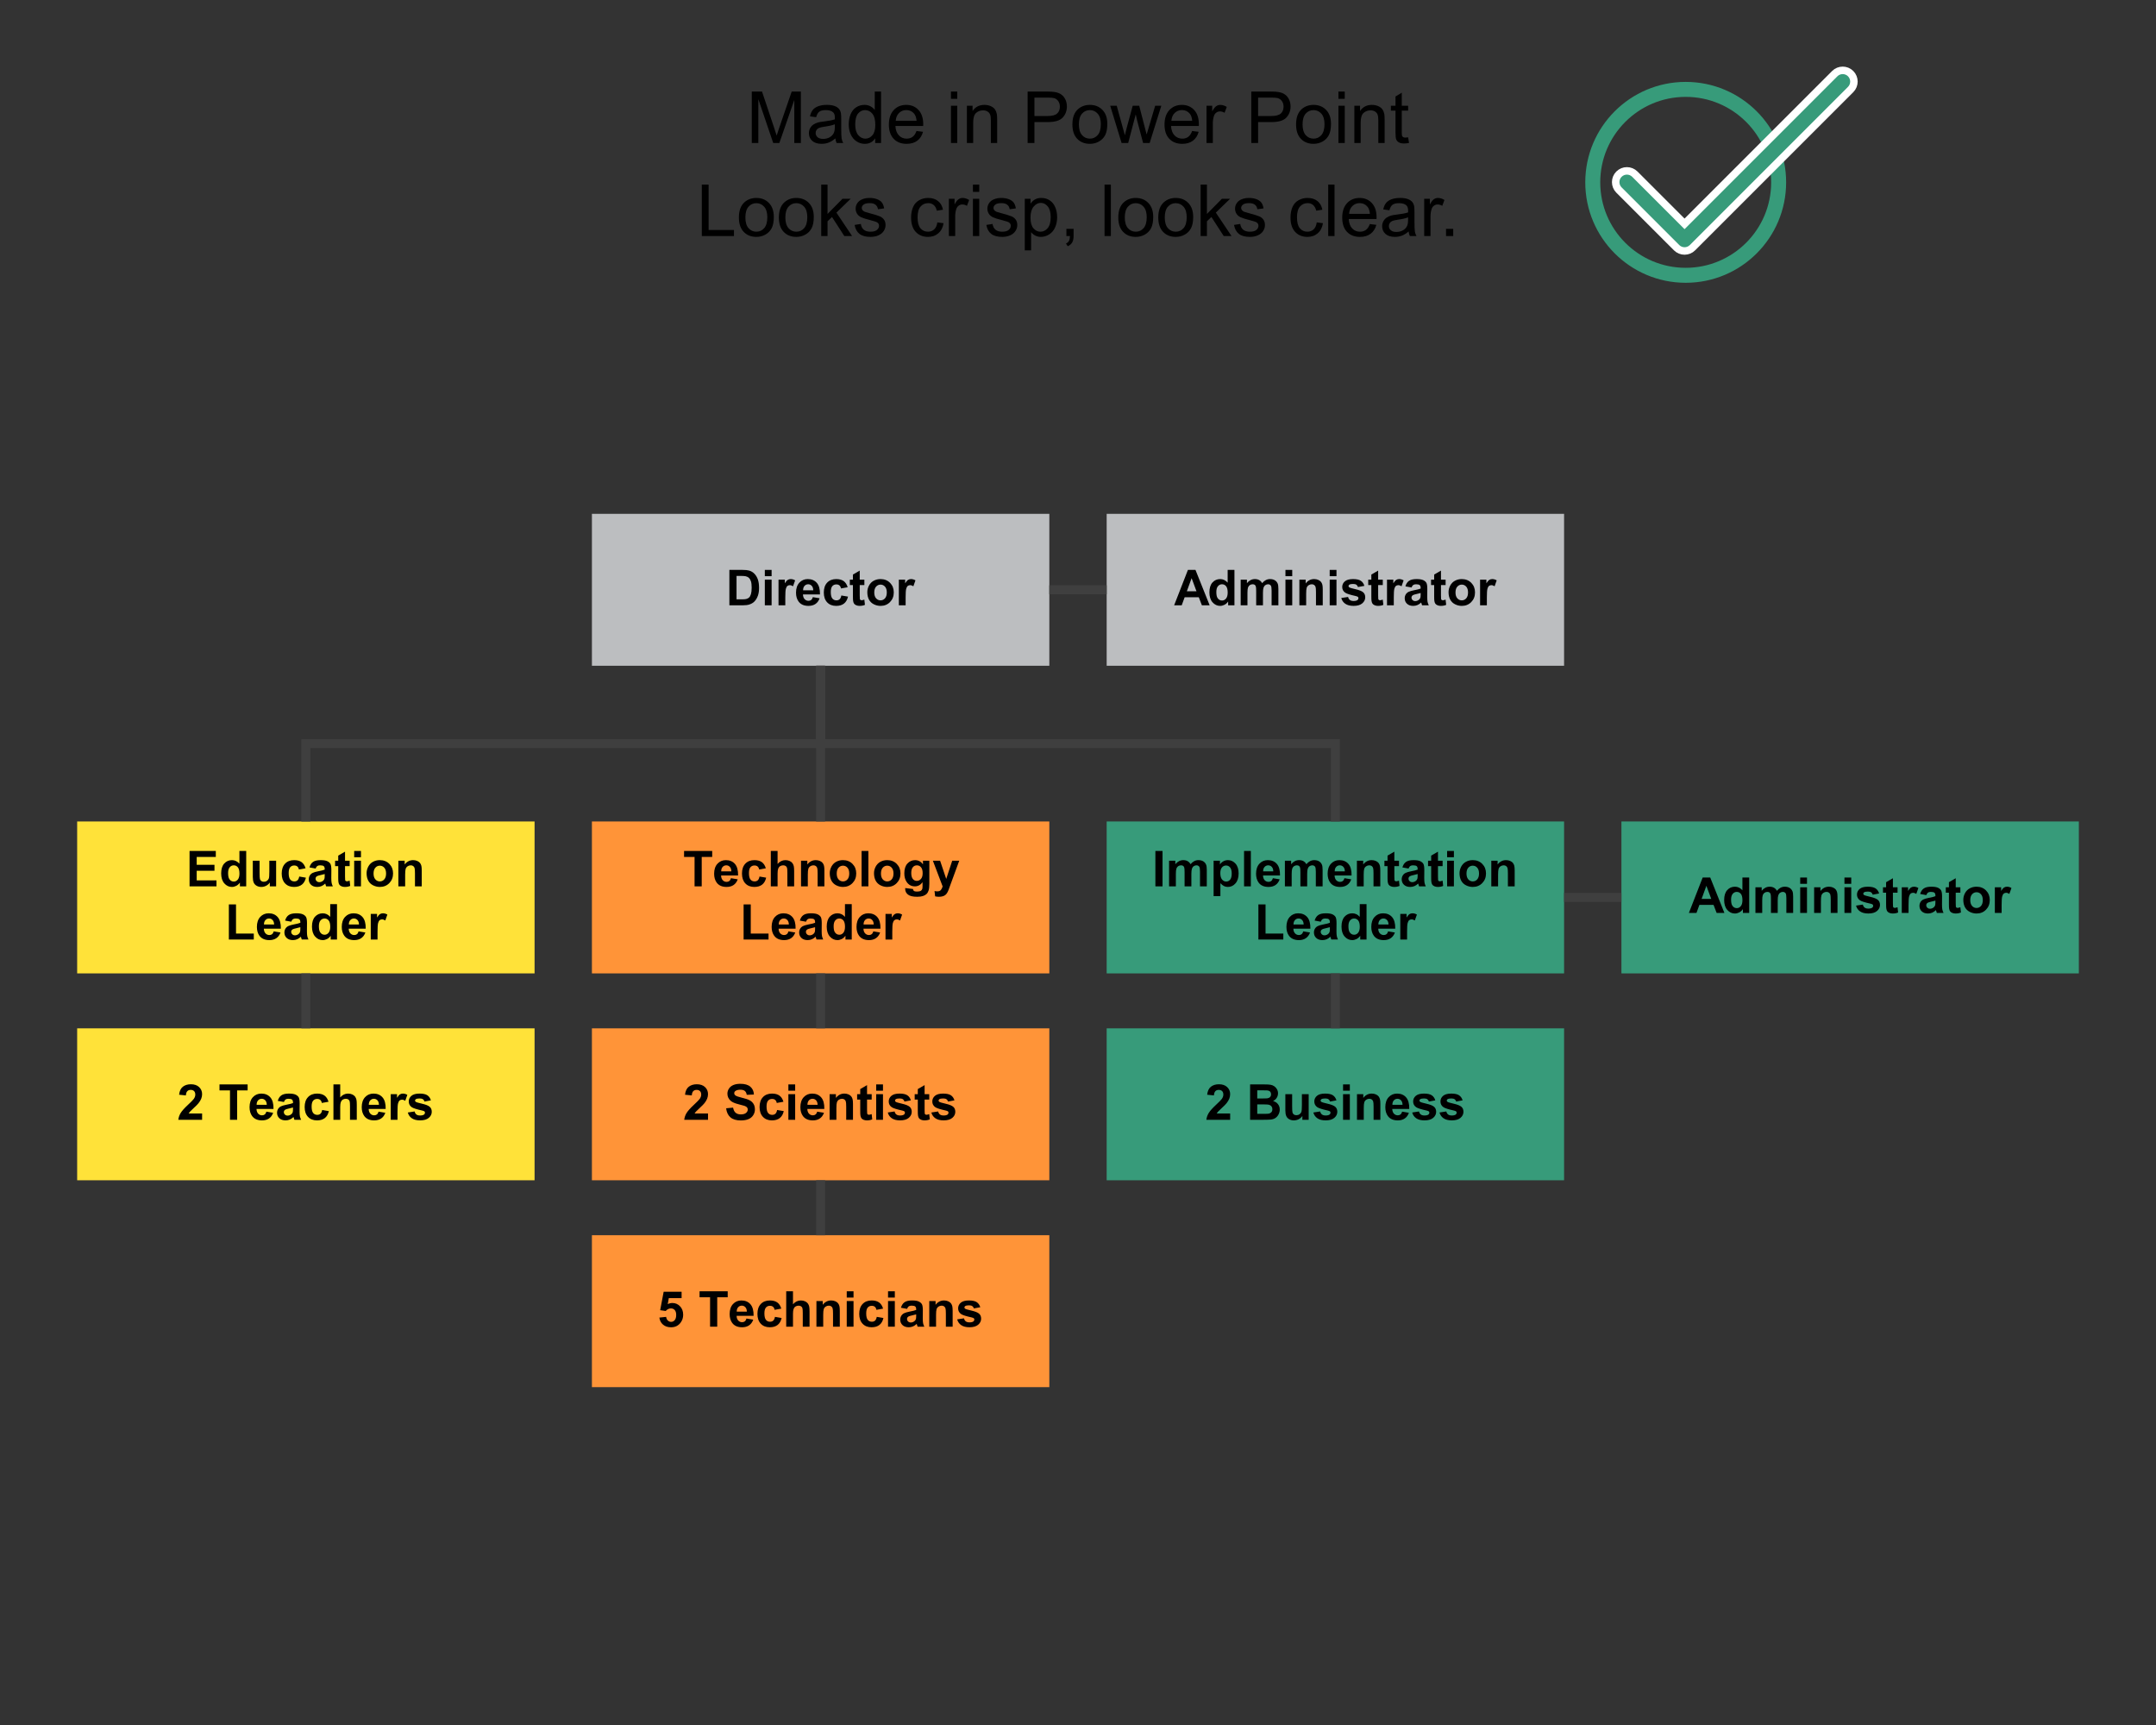 <?xml version="1.0" encoding="UTF-8"?>
<svg xmlns="http://www.w3.org/2000/svg" id="Layer_1" width="10in" height="8in" viewBox="0 0 720 576">
  <rect x="0" y="0" width="720" height="576" fill="#333333" stroke="none"/>
  <rect x="197.671" y="171.576" width="152.753" height="50.73" fill="#bcbec0"></rect>
  <path d="M243.578,190.297h4.362c.984,0,1.733.075,2.25.226.693.205,1.287.567,1.782,1.089.494.521.871,1.16,1.129,1.915s.387,1.687.387,2.794c0,.973-.121,1.812-.362,2.516-.296.86-.718,1.556-1.267,2.088-.414.403-.973.718-1.677.943-.527.167-1.231.25-2.113.25h-4.491v-11.821ZM245.965,192.297v7.83h1.782c.667,0,1.147-.038,1.443-.113.387-.097.708-.261.964-.492.255-.231.464-.611.625-1.141.161-.53.241-1.252.241-2.165,0-.914-.08-1.616-.241-2.105-.161-.489-.388-.871-.678-1.145-.29-.274-.658-.46-1.105-.556-.334-.075-.986-.113-1.96-.113h-1.072Z"></path>
  <path d="M255.414,192.394v-2.097h2.266v2.097h-2.266ZM255.414,202.119v-8.563h2.266v8.563h-2.266Z"></path>
  <path d="M262.254,202.119h-2.266v-8.563h2.104v1.217c.36-.575.684-.954.972-1.137.287-.183.614-.274.98-.274.517,0,1.014.143,1.492.428l-.702,1.976c-.382-.248-.736-.371-1.065-.371-.317,0-.586.087-.806.262-.221.175-.395.491-.52.947-.126.457-.19,1.414-.19,2.871v2.645Z"></path>
  <path d="M271.454,199.393l2.258.379c-.29.828-.749,1.458-1.375,1.891s-1.41.649-2.351.649c-1.489,0-2.591-.486-3.306-1.46-.565-.779-.847-1.763-.847-2.951,0-1.419.371-2.531,1.112-3.334.742-.803,1.68-1.206,2.814-1.206,1.274,0,2.279.421,3.016,1.262s1.089,2.13,1.057,3.867h-5.677c.016.672.198,1.195.548,1.568s.785.56,1.307.56c.354,0,.653-.097.894-.29.242-.194.425-.505.549-.935ZM271.583,197.103c-.016-.656-.185-1.154-.508-1.496s-.715-.512-1.178-.512c-.494,0-.902.18-1.226.54-.322.36-.48.849-.476,1.467h3.387Z"></path>
  <path d="M283.08,196.087l-2.233.403c-.075-.446-.246-.782-.513-1.008-.266-.226-.611-.339-1.036-.339-.565,0-1.015.195-1.351.585-.336.39-.504,1.042-.504,1.956,0,1.016.171,1.734.513,2.153.341.419.799.629,1.374.629.431,0,.782-.123,1.057-.367s.468-.665.581-1.262l2.226.379c-.231,1.022-.675,1.793-1.331,2.314-.656.521-1.535.782-2.637.782-1.253,0-2.251-.395-2.996-1.185-.744-.79-1.116-1.884-1.116-3.282,0-1.414.373-2.514,1.121-3.302.747-.788,1.758-1.182,3.031-1.182,1.043,0,1.872.225,2.488.673.615.449,1.058,1.133,1.326,2.052Z"></path>
  <path d="M288.658,193.555v1.806h-1.548v3.451c0,.699.015,1.106.044,1.222s.097.211.202.286c.104.076.232.113.383.113.209,0,.513-.073.911-.218l.193,1.758c-.527.226-1.124.338-1.79.338-.409,0-.777-.068-1.105-.206-.328-.137-.568-.315-.722-.532s-.26-.512-.319-.883c-.048-.263-.072-.795-.072-1.597v-3.733h-1.04v-1.806h1.04v-1.702l2.274-1.322v3.024h1.548Z"></path>
  <path d="M289.641,197.716c0-.752.185-1.481.557-2.185s.896-1.242,1.576-1.613,1.44-.557,2.278-.557c1.295,0,2.357.421,3.185,1.262.828.841,1.242,1.904,1.242,3.189,0,1.296-.418,2.37-1.254,3.222s-1.889,1.278-3.157,1.278c-.785,0-1.533-.177-2.245-.532-.713-.354-1.254-.875-1.625-1.56s-.557-1.52-.557-2.504ZM291.963,197.837c0,.85.202,1.5.605,1.951.403.452.9.678,1.492.678.591,0,1.087-.226,1.487-.678.4-.451.602-1.107.602-1.967,0-.839-.201-1.484-.602-1.935-.4-.451-.896-.677-1.487-.677-.592,0-1.089.226-1.492.677-.402.452-.605,1.102-.605,1.952Z"></path>
  <path d="M302.438,202.119h-2.266v-8.563h2.104v1.217c.36-.575.684-.954.972-1.137.287-.183.614-.274.98-.274.517,0,1.014.143,1.492.428l-.702,1.976c-.382-.248-.736-.371-1.065-.371-.317,0-.586.087-.806.262-.221.175-.395.491-.52.947-.126.457-.19,1.414-.19,2.871v2.645Z"></path>
  <rect x="369.576" y="171.576" width="152.753" height="50.73" fill="#bcbec0"></rect>
  <path d="M403.967,202.119h-2.597l-1.031-2.685h-4.726l-.976,2.685h-2.532l4.604-11.821h2.523l4.733,11.821ZM399.572,197.442l-1.629-4.387-1.597,4.387h3.226Z"></path>
  <path d="M412.245,202.119h-2.104v-1.258c-.35.489-.762.854-1.237,1.092-.476.239-.956.359-1.44.359-.984,0-1.826-.396-2.528-1.19-.701-.792-1.052-1.899-1.052-3.318,0-1.452.341-2.555,1.023-3.31s1.546-1.133,2.589-1.133c.957,0,1.784.398,2.483,1.194v-4.258h2.266v11.821ZM406.197,197.651c0,.914.127,1.575.379,1.984.366.591.877.887,1.532.887.521,0,.965-.222,1.331-.665.365-.444.548-1.106.548-1.988,0-.984-.177-1.692-.532-2.125-.354-.433-.809-.649-1.362-.649-.538,0-.988.214-1.351.641-.363.427-.545,1.066-.545,1.915Z"></path>
  <path d="M414.325,193.555h2.089v1.169c.747-.908,1.637-1.363,2.669-1.363.549,0,1.024.113,1.428.339.402.226.733.567.991,1.024.377-.457.782-.798,1.218-1.024s.9-.339,1.395-.339c.629,0,1.161.128,1.596.383.435.255.761.63.977,1.125.155.365.233.957.233,1.774v5.475h-2.266v-4.894c0-.85-.078-1.398-.234-1.645-.209-.323-.532-.484-.968-.484-.316,0-.615.097-.894.29-.279.193-.481.477-.605.851-.124.373-.185.963-.185,1.77v4.112h-2.267v-4.693c0-.834-.04-1.371-.12-1.613-.081-.242-.206-.422-.375-.54-.17-.118-.399-.177-.69-.177-.35,0-.664.094-.943.282-.28.189-.48.46-.602.815-.12.355-.181.943-.181,1.766v4.161h-2.267v-8.563Z"></path>
  <path d="M429.278,192.394v-2.097h2.266v2.097h-2.266ZM429.278,202.119v-8.563h2.266v8.563h-2.266Z"></path>
  <path d="M441.738,202.119h-2.266v-4.371c0-.924-.049-1.522-.145-1.794s-.254-.482-.472-.633c-.218-.15-.479-.226-.786-.226-.393,0-.744.107-1.056.323-.312.215-.526.5-.642.855-.115.355-.173,1.011-.173,1.968v3.878h-2.267v-8.563h2.104v1.258c.747-.968,1.688-1.452,2.822-1.452.5,0,.957.09,1.371.271s.728.41.94.69c.212.279.36.597.443.951.083.355.125.863.125,1.524v5.322Z"></path>
  <path d="M444.054,192.394v-2.097h2.266v2.097h-2.266ZM444.054,202.119v-8.563h2.266v8.563h-2.266Z"></path>
  <path d="M447.925,199.675l2.274-.347c.097.441.293.775.589,1.004.295.229.709.343,1.241.343.586,0,1.027-.107,1.322-.323.199-.15.299-.352.299-.605,0-.172-.054-.315-.161-.427-.113-.108-.366-.207-.758-.298-1.828-.403-2.986-.771-3.476-1.105-.678-.462-1.017-1.105-1.017-1.927,0-.742.293-1.365.879-1.871s1.495-.758,2.726-.758c1.172,0,2.043.191,2.613.573.569.382.962.946,1.177,1.693l-2.137.395c-.092-.333-.265-.588-.52-.766-.255-.177-.619-.266-1.092-.266-.597,0-1.024.084-1.282.25-.173.119-.259.272-.259.46,0,.161.076.298.227.411.204.15.909.363,2.116.637,1.207.274,2.05.61,2.528,1.008.473.403.709.965.709,1.685,0,.785-.327,1.46-.983,2.024s-1.626.847-2.911.847c-1.166,0-2.09-.236-2.769-.71-.681-.473-1.125-1.115-1.335-1.927Z"></path>
  <path d="M461.786,193.555v1.806h-1.548v3.451c0,.699.015,1.106.044,1.222s.097.211.202.286c.104.076.232.113.383.113.209,0,.513-.073.911-.218l.193,1.758c-.527.226-1.124.338-1.79.338-.409,0-.777-.068-1.105-.206-.328-.137-.568-.315-.722-.532s-.26-.512-.319-.883c-.048-.263-.072-.795-.072-1.597v-3.733h-1.04v-1.806h1.04v-1.702l2.274-1.322v3.024h1.548Z"></path>
  <path d="M465.461,202.119h-2.266v-8.563h2.104v1.217c.36-.575.684-.954.972-1.137.287-.183.614-.274.98-.274.517,0,1.014.143,1.492.428l-.702,1.976c-.382-.248-.736-.371-1.065-.371-.317,0-.586.087-.806.262-.221.175-.395.491-.52.947-.126.457-.19,1.414-.19,2.871v2.645Z"></path>
  <path d="M471.396,196.167l-2.057-.371c.231-.828.629-1.441,1.193-1.838.565-.398,1.403-.597,2.517-.597,1.01,0,1.763.12,2.258.359.494.239.842.543,1.044.911.201.369.302,1.044.302,2.028l-.023,2.645c0,.752.036,1.308.108,1.665s.208.74.407,1.149h-2.241c-.06-.15-.132-.373-.218-.669-.038-.134-.065-.223-.081-.266-.387.377-.801.659-1.241.847-.441.189-.912.282-1.411.282-.882,0-1.577-.239-2.085-.717s-.762-1.083-.762-1.815c0-.484.115-.915.347-1.294.231-.379.555-.669.972-.871.416-.202,1.018-.378,1.802-.528,1.06-.199,1.793-.384,2.201-.556v-.226c0-.435-.107-.746-.322-.931s-.621-.278-1.218-.278c-.402,0-.718.08-.943.238-.226.159-.408.437-.548.835ZM474.427,198.006c-.29.097-.749.212-1.378.347-.63.134-1.041.266-1.234.395-.296.209-.443.476-.443.798,0,.317.118.591.354.822.237.231.538.347.903.347.408,0,.799-.135,1.169-.403.274-.204.455-.454.541-.75.059-.193.088-.561.088-1.105v-.452Z"></path>
  <path d="M482.765,193.555v1.806h-1.548v3.451c0,.699.015,1.106.044,1.222s.097.211.202.286c.104.076.232.113.383.113.209,0,.513-.073.911-.218l.193,1.758c-.527.226-1.124.338-1.79.338-.409,0-.777-.068-1.105-.206-.328-.137-.568-.315-.722-.532s-.26-.512-.319-.883c-.048-.263-.072-.795-.072-1.597v-3.733h-1.04v-1.806h1.04v-1.702l2.274-1.322v3.024h1.548Z"></path>
  <path d="M483.746,197.716c0-.752.185-1.481.557-2.185s.896-1.242,1.576-1.613,1.44-.557,2.278-.557c1.295,0,2.357.421,3.185,1.262.828.841,1.242,1.904,1.242,3.189,0,1.296-.418,2.37-1.254,3.222s-1.889,1.278-3.157,1.278c-.785,0-1.533-.177-2.245-.532-.713-.354-1.254-.875-1.625-1.56s-.557-1.52-.557-2.504ZM486.068,197.837c0,.85.202,1.5.605,1.951.403.452.9.678,1.492.678.591,0,1.087-.226,1.487-.678.4-.451.602-1.107.602-1.967,0-.839-.201-1.484-.602-1.935-.4-.451-.896-.677-1.487-.677-.592,0-1.089.226-1.492.677-.402.452-.605,1.102-.605,1.952Z"></path>
  <path d="M496.544,202.119h-2.266v-8.563h2.104v1.217c.36-.575.684-.954.972-1.137.287-.183.614-.274.98-.274.517,0,1.014.143,1.492.428l-.702,1.976c-.382-.248-.736-.371-1.065-.371-.317,0-.586.087-.806.262-.221.175-.395.491-.52.947-.126.457-.19,1.414-.19,2.871v2.645Z"></path>
  <rect x="25.768" y="274.299" width="152.753" height="50.73" fill="#ffe239"></rect>
  <path d="M63.303,295.966v-11.821h8.766v2h-6.379v2.621h5.936v1.991h-5.936v3.218h6.604v1.991h-8.991Z"></path>
  <path d="M82.222,295.966h-2.104v-1.258c-.35.489-.762.854-1.237,1.093s-.956.358-1.44.358c-.984,0-1.826-.396-2.528-1.19-.701-.792-1.052-1.898-1.052-3.317,0-1.452.341-2.555,1.023-3.31s1.546-1.133,2.589-1.133c.957,0,1.784.398,2.483,1.194v-4.258h2.266v11.821ZM76.174,291.499c0,.914.127,1.575.379,1.983.366.592.877.887,1.532.887.521,0,.965-.222,1.331-.665.365-.443.548-1.105.548-1.987,0-.984-.177-1.692-.532-2.125-.354-.433-.809-.649-1.362-.649-.538,0-.988.213-1.351.641-.363.427-.545,1.065-.545,1.915Z"></path>
  <path d="M90.109,295.966v-1.282c-.312.457-.722.817-1.23,1.081-.508.263-1.044.395-1.608.395-.575,0-1.092-.126-1.548-.379-.457-.252-.788-.607-.992-1.065-.204-.456-.307-1.088-.307-1.895v-5.418h2.267v3.935c0,1.204.041,1.941.125,2.213.083.272.234.487.455.645s.5.237.839.237c.387,0,.733-.105,1.04-.318.307-.212.516-.476.629-.79s.169-1.085.169-2.311v-3.612h2.267v8.563h-2.104Z"></path>
  <path d="M102.043,289.935l-2.233.403c-.075-.446-.246-.782-.513-1.008-.266-.227-.611-.339-1.036-.339-.565,0-1.015.194-1.351.584-.336.391-.504,1.042-.504,1.956,0,1.016.171,1.733.513,2.152.341.42.799.63,1.374.63.431,0,.782-.123,1.057-.367.274-.245.468-.665.581-1.262l2.226.379c-.231,1.022-.675,1.793-1.331,2.313-.656.521-1.535.782-2.637.782-1.253,0-2.251-.395-2.996-1.185-.744-.791-1.116-1.885-1.116-3.282,0-1.414.373-2.515,1.121-3.302.747-.788,1.758-1.182,3.031-1.182,1.043,0,1.872.225,2.488.673.615.449,1.058,1.133,1.326,2.052Z"></path>
  <path d="M105.404,290.015l-2.057-.37c.231-.828.629-1.441,1.193-1.838.565-.398,1.403-.597,2.517-.597,1.01,0,1.763.12,2.258.359.494.239.842.543,1.044.911.201.369.302,1.044.302,2.028l-.023,2.646c0,.752.036,1.308.108,1.665s.208.74.407,1.148h-2.241c-.06-.15-.132-.373-.218-.669-.038-.135-.065-.223-.081-.267-.387.377-.801.659-1.241.847-.441.189-.912.282-1.411.282-.882,0-1.577-.238-2.085-.717s-.762-1.084-.762-1.815c0-.484.115-.916.347-1.295.231-.379.555-.669.972-.87.416-.202,1.018-.378,1.802-.528,1.06-.199,1.793-.385,2.201-.557v-.226c0-.435-.107-.746-.322-.932s-.621-.278-1.218-.278c-.402,0-.718.08-.943.238s-.408.436-.548.834ZM108.436,291.853c-.29.097-.749.213-1.378.347-.63.135-1.041.267-1.234.396-.296.209-.443.476-.443.798,0,.317.118.592.354.822.237.231.538.348.903.348.408,0,.799-.135,1.169-.403.274-.204.455-.454.541-.75.059-.193.088-.561.088-1.105v-.452Z"></path>
  <path d="M116.772,287.403v1.806h-1.548v3.451c0,.698.015,1.105.044,1.222.029.115.097.211.202.286.104.075.232.113.383.113.209,0,.513-.073.911-.218l.193,1.758c-.527.226-1.124.338-1.79.338-.409,0-.777-.068-1.105-.205-.328-.138-.568-.315-.722-.532s-.26-.512-.319-.883c-.048-.264-.072-.796-.072-1.597v-3.733h-1.04v-1.806h1.04v-1.702l2.274-1.322v3.024h1.548Z"></path>
  <path d="M118.279,286.242v-2.097h2.266v2.097h-2.266ZM118.279,295.966v-8.563h2.266v8.563h-2.266Z"></path>
  <path d="M122.426,291.563c0-.753.185-1.481.557-2.186.371-.704.896-1.241,1.576-1.612s1.44-.557,2.278-.557c1.295,0,2.357.421,3.185,1.262.828.841,1.242,1.904,1.242,3.189,0,1.296-.418,2.369-1.254,3.222-.836.852-1.889,1.277-3.157,1.277-.785,0-1.533-.177-2.245-.532-.713-.354-1.254-.874-1.625-1.56s-.557-1.52-.557-2.504ZM124.748,291.685c0,.85.202,1.5.605,1.951.403.451.9.678,1.492.678.591,0,1.087-.227,1.487-.678s.602-1.107.602-1.968c0-.839-.201-1.483-.602-1.935-.4-.451-.896-.677-1.487-.677-.592,0-1.089.226-1.492.677-.402.452-.605,1.103-.605,1.952Z"></path>
  <path d="M140.844,295.966h-2.266v-4.37c0-.925-.049-1.522-.145-1.794s-.254-.482-.472-.634c-.218-.15-.479-.225-.786-.225-.393,0-.744.107-1.056.323-.312.215-.526.5-.642.855s-.173,1.011-.173,1.968v3.878h-2.267v-8.563h2.104v1.258c.747-.968,1.688-1.452,2.822-1.452.5,0,.957.09,1.371.271s.728.41.94.69c.212.279.36.597.443.951s.125.862.125,1.524v5.321Z"></path>
  <path d="M76.43,313.72v-11.725h2.387v9.733h5.936v1.991h-8.322Z"></path>
  <path d="M91.413,310.994l2.258.379c-.29.828-.749,1.459-1.375,1.892s-1.41.648-2.351.648c-1.489,0-2.591-.486-3.306-1.459-.565-.779-.847-1.764-.847-2.951,0-1.419.371-2.531,1.112-3.335.742-.803,1.68-1.205,2.814-1.205,1.274,0,2.279.421,3.016,1.262.736.842,1.089,2.131,1.057,3.867h-5.677c.016.672.198,1.194.548,1.568.35.373.785.56,1.307.56.354,0,.653-.097.894-.29.242-.193.425-.505.549-.935ZM91.542,308.704c-.016-.655-.185-1.154-.508-1.495-.322-.342-.715-.513-1.178-.513-.494,0-.902.181-1.226.541-.322.359-.48.849-.476,1.467h3.387Z"></path>
  <path d="M97.266,307.769l-2.057-.37c.231-.828.629-1.441,1.193-1.839s1.403-.597,2.517-.597c1.01,0,1.763.12,2.258.358.494.239.842.544,1.044.911.201.369.302,1.045.302,2.028l-.023,2.646c0,.752.036,1.308.108,1.665s.208.74.407,1.148h-2.241c-.06-.15-.132-.373-.218-.669-.038-.135-.065-.223-.081-.267-.387.377-.801.659-1.241.847-.441.189-.912.282-1.411.282-.882,0-1.577-.238-2.085-.717s-.762-1.084-.762-1.815c0-.484.115-.916.347-1.295.231-.379.555-.669.972-.87.416-.202,1.018-.378,1.802-.528,1.06-.199,1.793-.385,2.201-.557v-.226c0-.435-.107-.746-.322-.932s-.621-.278-1.218-.278c-.402,0-.718.08-.943.238s-.408.436-.548.834ZM100.297,309.607c-.29.097-.749.213-1.378.347-.63.135-1.041.267-1.234.396-.296.209-.443.476-.443.798,0,.317.118.592.354.822.237.231.538.348.903.348.408,0,.799-.135,1.169-.403.274-.204.455-.454.541-.75.059-.193.088-.561.088-1.105v-.452Z"></path>
  <path d="M112.544,313.72h-2.104v-1.258c-.35.489-.762.854-1.237,1.093s-.956.358-1.44.358c-.984,0-1.826-.396-2.528-1.19-.701-.792-1.052-1.898-1.052-3.317,0-1.452.341-2.555,1.023-3.311.683-.755,1.546-1.133,2.589-1.133.957,0,1.784.398,2.483,1.193v-4.258h2.266v11.821ZM106.496,309.253c0,.914.127,1.575.379,1.983.366.592.877.887,1.532.887.521,0,.965-.222,1.331-.665.365-.443.548-1.105.548-1.987,0-.984-.177-1.692-.532-2.125-.354-.433-.809-.649-1.362-.649-.538,0-.988.214-1.351.642-.363.427-.545,1.065-.545,1.915Z"></path>
  <path d="M119.754,310.994l2.258.379c-.29.828-.749,1.459-1.375,1.892s-1.41.648-2.351.648c-1.489,0-2.591-.486-3.306-1.459-.565-.779-.847-1.764-.847-2.951,0-1.419.371-2.531,1.112-3.335.742-.803,1.68-1.205,2.814-1.205,1.274,0,2.279.421,3.016,1.262.736.842,1.089,2.131,1.057,3.867h-5.677c.016.672.198,1.194.548,1.568.35.373.785.56,1.307.56.354,0,.653-.097.894-.29.242-.193.425-.505.549-.935ZM119.883,308.704c-.016-.655-.185-1.154-.508-1.495-.322-.342-.715-.513-1.178-.513-.494,0-.902.181-1.226.541-.322.359-.48.849-.476,1.467h3.387Z"></path>
  <path d="M126.082,313.72h-2.266v-8.563h2.104v1.218c.36-.575.684-.954.972-1.137.287-.183.614-.274.98-.274.517,0,1.014.143,1.492.428l-.702,1.976c-.382-.248-.736-.371-1.065-.371-.317,0-.586.087-.806.262-.221.175-.395.491-.52.947-.126.457-.19,1.414-.19,2.871v2.644Z"></path>
  <rect x="197.671" y="274.299" width="152.753" height="50.73" fill="#ff9438"></rect>
  <path d="M231.952,295.966v-9.821h-3.508v-2h9.395v2h-3.5v9.821h-2.387Z"></path>
  <path d="M244.107,293.24l2.258.379c-.29.828-.749,1.459-1.375,1.892s-1.41.648-2.351.648c-1.489,0-2.591-.486-3.306-1.459-.565-.779-.847-1.764-.847-2.951,0-1.419.371-2.531,1.112-3.334.742-.803,1.68-1.206,2.814-1.206,1.274,0,2.279.421,3.016,1.262s1.089,2.13,1.057,3.867h-5.677c.016.672.198,1.194.548,1.568.35.373.785.56,1.307.56.354,0,.653-.097.894-.29.242-.193.425-.505.549-.935ZM244.236,290.95c-.016-.655-.185-1.154-.508-1.495-.322-.342-.715-.512-1.178-.512-.494,0-.902.18-1.226.54-.322.359-.48.849-.476,1.467h3.387Z"></path>
  <path d="M255.75,289.935l-2.233.403c-.075-.446-.246-.782-.513-1.008-.266-.227-.611-.339-1.036-.339-.565,0-1.015.194-1.351.584-.336.391-.504,1.042-.504,1.956,0,1.016.171,1.733.513,2.152.341.42.799.63,1.374.63.431,0,.782-.123,1.057-.367.274-.245.468-.665.581-1.262l2.226.379c-.231,1.022-.675,1.793-1.331,2.313-.656.521-1.535.782-2.637.782-1.253,0-2.251-.395-2.996-1.185-.744-.791-1.116-1.885-1.116-3.282,0-1.414.373-2.515,1.121-3.302.747-.788,1.758-1.182,3.031-1.182,1.043,0,1.872.225,2.488.673.615.449,1.058,1.133,1.326,2.052Z"></path>
  <path d="M259.676,284.145v4.346c.731-.855,1.605-1.282,2.62-1.282.521,0,.992.097,1.411.29.42.193.735.441.948.742.212.301.357.635.435,1,.078.365.117.933.117,1.701v5.023h-2.266v-4.523c0-.897-.043-1.468-.129-1.71-.086-.241-.238-.434-.456-.576s-.49-.213-.818-.213c-.376,0-.712.091-1.008.274s-.512.458-.649.826c-.137.368-.205.913-.205,1.633v4.29h-2.266v-11.821h2.266Z"></path>
  <path d="M275.312,295.966h-2.266v-4.37c0-.925-.049-1.522-.145-1.794s-.254-.482-.472-.634c-.218-.15-.479-.225-.786-.225-.393,0-.744.107-1.056.323-.312.215-.526.5-.642.855s-.173,1.011-.173,1.968v3.878h-2.267v-8.563h2.104v1.258c.747-.968,1.688-1.452,2.822-1.452.5,0,.957.09,1.371.271s.728.41.94.69c.212.279.36.597.443.951s.125.862.125,1.524v5.321Z"></path>
  <path d="M277.102,291.563c0-.753.185-1.481.557-2.186.371-.704.896-1.241,1.576-1.612s1.44-.557,2.278-.557c1.295,0,2.357.421,3.185,1.262.828.841,1.242,1.904,1.242,3.189,0,1.296-.418,2.369-1.254,3.222-.836.852-1.889,1.277-3.157,1.277-.785,0-1.533-.177-2.245-.532-.713-.354-1.254-.874-1.625-1.56s-.557-1.52-.557-2.504ZM279.424,291.685c0,.85.202,1.5.605,1.951.403.451.9.678,1.492.678.591,0,1.087-.227,1.487-.678s.602-1.107.602-1.968c0-.839-.201-1.483-.602-1.935-.4-.451-.896-.677-1.487-.677-.592,0-1.089.226-1.492.677-.402.452-.605,1.103-.605,1.952Z"></path>
  <path d="M287.731,295.966v-11.821h2.266v11.821h-2.266Z"></path>
  <path d="M291.877,291.563c0-.753.185-1.481.557-2.186.371-.704.896-1.241,1.576-1.612s1.44-.557,2.278-.557c1.295,0,2.357.421,3.185,1.262.828.841,1.242,1.904,1.242,3.189,0,1.296-.418,2.369-1.254,3.222-.836.852-1.889,1.277-3.157,1.277-.785,0-1.533-.177-2.245-.532-.713-.354-1.254-.874-1.625-1.56s-.557-1.52-.557-2.504ZM294.199,291.685c0,.85.202,1.5.605,1.951.403.451.9.678,1.492.678.591,0,1.087-.227,1.487-.678s.602-1.107.602-1.968c0-.839-.201-1.483-.602-1.935-.4-.451-.896-.677-1.487-.677-.592,0-1.089.226-1.492.677-.402.452-.605,1.103-.605,1.952Z"></path>
  <path d="M302.295,296.53l2.589.315c.043.302.142.508.298.621.215.161.554.242,1.017.242.591,0,1.034-.089,1.33-.267.199-.118.35-.309.451-.572.07-.189.105-.535.105-1.04v-1.25c-.678.925-1.532,1.387-2.564,1.387-1.15,0-2.062-.486-2.733-1.459-.527-.769-.79-1.726-.79-2.871,0-1.435.345-2.532,1.036-3.29.69-.758,1.549-1.137,2.576-1.137,1.059,0,1.933.465,2.62,1.395v-1.201h2.121v7.684c0,1.011-.083,1.767-.25,2.266-.167.5-.4.893-.701,1.178-.302.285-.703.508-1.206.669-.503.162-1.138.242-1.907.242-1.451,0-2.481-.249-3.088-.746s-.911-1.127-.911-1.891c0-.075.003-.167.008-.274ZM304.319,291.507c0,.908.176,1.574.528,1.996.352.422.786.633,1.302.633.554,0,1.022-.217,1.403-.649s.572-1.073.572-1.923c0-.887-.183-1.546-.548-1.976-.366-.43-.828-.645-1.388-.645-.543,0-.99.21-1.342.632-.352.423-.528,1.066-.528,1.932Z"></path>
  <path d="M311.537,287.403h2.41l2.049,6.08,2-6.08h2.346l-3.023,8.241-.54,1.492c-.199.499-.389.881-.568,1.145-.181.264-.388.477-.621.641-.234.164-.521.292-.863.384-.341.091-.727.137-1.157.137-.435,0-.862-.046-1.281-.137l-.202-1.774c.354.07.675.104.96.104.526,0,.916-.154,1.169-.463.253-.31.446-.703.58-1.182l-3.257-8.587Z"></path>
  <path d="M248.33,313.72v-11.725h2.387v9.733h5.936v1.991h-8.322Z"></path>
  <path d="M263.313,310.994l2.258.379c-.29.828-.749,1.459-1.375,1.892s-1.41.648-2.351.648c-1.489,0-2.591-.486-3.306-1.459-.565-.779-.847-1.764-.847-2.951,0-1.419.371-2.531,1.112-3.335.742-.803,1.68-1.205,2.814-1.205,1.274,0,2.279.421,3.016,1.262.736.842,1.089,2.131,1.057,3.867h-5.677c.016.672.198,1.194.548,1.568.35.373.785.56,1.307.56.354,0,.653-.097.894-.29.242-.193.425-.505.549-.935ZM263.442,308.704c-.016-.655-.185-1.154-.508-1.495-.322-.342-.715-.513-1.178-.513-.494,0-.902.181-1.226.541-.322.359-.48.849-.476,1.467h3.387Z"></path>
  <path d="M269.166,307.769l-2.057-.37c.231-.828.629-1.441,1.193-1.839s1.403-.597,2.517-.597c1.01,0,1.763.12,2.258.358.494.239.842.544,1.044.911.201.369.302,1.045.302,2.028l-.023,2.646c0,.752.036,1.308.108,1.665s.208.74.407,1.148h-2.241c-.06-.15-.132-.373-.218-.669-.038-.135-.065-.223-.081-.267-.387.377-.801.659-1.241.847-.441.189-.912.282-1.411.282-.882,0-1.577-.238-2.085-.717s-.762-1.084-.762-1.815c0-.484.115-.916.347-1.295.231-.379.555-.669.972-.87.416-.202,1.018-.378,1.802-.528,1.06-.199,1.793-.385,2.201-.557v-.226c0-.435-.107-.746-.322-.932s-.621-.278-1.218-.278c-.402,0-.718.08-.943.238s-.408.436-.548.834ZM272.197,309.607c-.29.097-.749.213-1.378.347-.63.135-1.041.267-1.234.396-.296.209-.443.476-.443.798,0,.317.118.592.354.822.237.231.538.348.903.348.408,0,.799-.135,1.169-.403.274-.204.455-.454.541-.75.059-.193.088-.561.088-1.105v-.452Z"></path>
  <path d="M284.444,313.72h-2.104v-1.258c-.35.489-.762.854-1.237,1.093s-.956.358-1.44.358c-.984,0-1.826-.396-2.528-1.19-.701-.792-1.052-1.898-1.052-3.317,0-1.452.341-2.555,1.023-3.311.683-.755,1.546-1.133,2.589-1.133.957,0,1.784.398,2.483,1.193v-4.258h2.266v11.821ZM278.397,309.253c0,.914.127,1.575.379,1.983.366.592.877.887,1.532.887.521,0,.965-.222,1.331-.665.365-.443.548-1.105.548-1.987,0-.984-.177-1.692-.532-2.125-.354-.433-.809-.649-1.362-.649-.538,0-.988.214-1.351.642-.363.427-.545,1.065-.545,1.915Z"></path>
  <path d="M291.654,310.994l2.258.379c-.29.828-.749,1.459-1.375,1.892s-1.41.648-2.351.648c-1.489,0-2.591-.486-3.306-1.459-.565-.779-.847-1.764-.847-2.951,0-1.419.371-2.531,1.112-3.335.742-.803,1.68-1.205,2.814-1.205,1.274,0,2.279.421,3.016,1.262.736.842,1.089,2.131,1.057,3.867h-5.677c.016.672.198,1.194.548,1.568.35.373.785.56,1.307.56.354,0,.653-.097.894-.29.242-.193.425-.505.549-.935ZM291.783,308.704c-.016-.655-.185-1.154-.508-1.495-.322-.342-.715-.513-1.178-.513-.494,0-.902.181-1.226.541-.322.359-.48.849-.476,1.467h3.387Z"></path>
  <path d="M297.982,313.72h-2.266v-8.563h2.104v1.218c.36-.575.684-.954.972-1.137.287-.183.614-.274.98-.274.517,0,1.014.143,1.492.428l-.702,1.976c-.382-.248-.736-.371-1.065-.371-.317,0-.586.087-.806.262-.221.175-.395.491-.52.947-.126.457-.19,1.414-.19,2.871v2.644Z"></path>
  <rect x="369.576" y="274.299" width="152.753" height="50.73" fill="#379b7a"></rect>
  <path d="M385.842,295.966v-11.821h2.387v11.821h-2.387Z"></path>
  <path d="M390.416,287.403h2.089v1.169c.747-.908,1.637-1.363,2.669-1.363.549,0,1.024.113,1.428.339.402.226.733.567.991,1.024.377-.457.782-.798,1.218-1.024s.9-.339,1.395-.339c.629,0,1.161.128,1.596.383.435.255.761.63.977,1.125.155.365.233.957.233,1.774v5.475h-2.266v-4.894c0-.85-.078-1.397-.234-1.645-.209-.323-.532-.484-.968-.484-.316,0-.615.096-.894.29-.279.193-.481.477-.605.851-.124.373-.185.963-.185,1.77v4.112h-2.267v-4.692c0-.834-.04-1.371-.12-1.613-.081-.242-.206-.422-.375-.54-.17-.118-.399-.177-.69-.177-.35,0-.664.094-.943.282-.28.189-.48.46-.602.815-.12.355-.181.943-.181,1.767v4.16h-2.267v-8.563Z"></path>
  <path d="M405.288,287.403h2.112v1.258c.274-.43.645-.779,1.113-1.048.468-.269.986-.403,1.556-.403.995,0,1.839.39,2.532,1.169.693.78,1.04,1.866,1.04,3.257,0,1.431-.35,2.542-1.048,3.334-.699.794-1.546,1.19-2.54,1.19-.474,0-.902-.094-1.286-.282-.385-.188-.789-.51-1.214-.967v4.314h-2.266v-11.821ZM407.529,291.539c0,.963.191,1.673.572,2.133.382.46.847.69,1.395.69.526,0,.965-.211,1.315-.633s.524-1.114.524-2.076c0-.898-.181-1.565-.541-2-.359-.435-.806-.653-1.338-.653-.554,0-1.014.213-1.379.641-.366.427-.549,1.06-.549,1.898Z"></path>
  <path d="M415.456,295.966v-11.821h2.266v11.821h-2.266Z"></path>
  <path d="M425.086,293.24l2.258.379c-.29.828-.749,1.459-1.375,1.892s-1.41.648-2.351.648c-1.489,0-2.591-.486-3.306-1.459-.565-.779-.847-1.764-.847-2.951,0-1.419.371-2.531,1.112-3.334.742-.803,1.68-1.206,2.814-1.206,1.274,0,2.279.421,3.016,1.262s1.089,2.13,1.057,3.867h-5.677c.016.672.198,1.194.548,1.568.35.373.785.56,1.307.56.354,0,.653-.097.894-.29.242-.193.425-.505.549-.935ZM425.215,290.95c-.016-.655-.185-1.154-.508-1.495-.322-.342-.715-.512-1.178-.512-.494,0-.902.18-1.226.54-.322.359-.48.849-.476,1.467h3.387Z"></path>
  <path d="M429.092,287.403h2.089v1.169c.747-.908,1.637-1.363,2.669-1.363.549,0,1.024.113,1.428.339.402.226.733.567.991,1.024.377-.457.782-.798,1.218-1.024s.9-.339,1.395-.339c.629,0,1.161.128,1.596.383.435.255.761.63.977,1.125.155.365.233.957.233,1.774v5.475h-2.266v-4.894c0-.85-.078-1.397-.234-1.645-.209-.323-.532-.484-.968-.484-.316,0-.615.096-.894.29-.279.193-.481.477-.605.851-.124.373-.185.963-.185,1.77v4.112h-2.267v-4.692c0-.834-.04-1.371-.12-1.613-.081-.242-.206-.422-.375-.54-.17-.118-.399-.177-.69-.177-.35,0-.664.094-.943.282-.28.189-.48.46-.602.815-.12.355-.181.943-.181,1.767v4.16h-2.267v-8.563Z"></path>
  <path d="M448.987,293.24l2.258.379c-.29.828-.749,1.459-1.375,1.892s-1.41.648-2.351.648c-1.489,0-2.591-.486-3.306-1.459-.565-.779-.847-1.764-.847-2.951,0-1.419.371-2.531,1.112-3.334.742-.803,1.68-1.206,2.814-1.206,1.274,0,2.279.421,3.016,1.262s1.089,2.13,1.057,3.867h-5.677c.016.672.198,1.194.548,1.568.35.373.785.56,1.307.56.354,0,.653-.097.894-.29.242-.193.425-.505.549-.935ZM449.116,290.95c-.016-.655-.185-1.154-.508-1.495-.322-.342-.715-.512-1.178-.512-.494,0-.902.18-1.226.54-.322.359-.48.849-.476,1.467h3.387Z"></path>
  <path d="M460.952,295.966h-2.266v-4.37c0-.925-.049-1.522-.145-1.794s-.254-.482-.472-.634c-.218-.15-.479-.225-.786-.225-.393,0-.744.107-1.056.323-.312.215-.526.5-.642.855s-.173,1.011-.173,1.968v3.878h-2.267v-8.563h2.104v1.258c.747-.968,1.688-1.452,2.822-1.452.5,0,.957.09,1.371.271s.728.41.94.69c.212.279.36.597.443.951s.125.862.125,1.524v5.321Z"></path>
  <path d="M467.194,287.403v1.806h-1.548v3.451c0,.698.015,1.105.044,1.222.029.115.097.211.202.286.104.075.232.113.383.113.209,0,.513-.073.911-.218l.193,1.758c-.527.226-1.124.338-1.79.338-.409,0-.777-.068-1.105-.205-.328-.138-.568-.315-.722-.532s-.26-.512-.319-.883c-.048-.264-.072-.796-.072-1.597v-3.733h-1.04v-1.806h1.04v-1.702l2.274-1.322v3.024h1.548Z"></path>
  <path d="M470.394,290.015l-2.057-.37c.231-.828.629-1.441,1.193-1.838.565-.398,1.403-.597,2.517-.597,1.01,0,1.763.12,2.258.359.494.239.842.543,1.044.911.201.369.302,1.044.302,2.028l-.023,2.646c0,.752.036,1.308.108,1.665s.208.74.407,1.148h-2.241c-.06-.15-.132-.373-.218-.669-.038-.135-.065-.223-.081-.267-.387.377-.801.659-1.241.847-.441.189-.912.282-1.411.282-.882,0-1.577-.238-2.085-.717s-.762-1.084-.762-1.815c0-.484.115-.916.347-1.295.231-.379.555-.669.972-.87.416-.202,1.018-.378,1.802-.528,1.06-.199,1.793-.385,2.201-.557v-.226c0-.435-.107-.746-.322-.932s-.621-.278-1.218-.278c-.402,0-.718.08-.943.238s-.408.436-.548.834ZM473.426,291.853c-.29.097-.749.213-1.378.347-.63.135-1.041.267-1.234.396-.296.209-.443.476-.443.798,0,.317.118.592.354.822.237.231.538.348.903.348.408,0,.799-.135,1.169-.403.274-.204.455-.454.541-.75.059-.193.088-.561.088-1.105v-.452Z"></path>
  <path d="M481.763,287.403v1.806h-1.548v3.451c0,.698.015,1.105.044,1.222.029.115.097.211.202.286.104.075.232.113.383.113.209,0,.513-.073.911-.218l.193,1.758c-.527.226-1.124.338-1.79.338-.409,0-.777-.068-1.105-.205-.328-.138-.568-.315-.722-.532s-.26-.512-.319-.883c-.048-.264-.072-.796-.072-1.597v-3.733h-1.04v-1.806h1.04v-1.702l2.274-1.322v3.024h1.548Z"></path>
  <path d="M483.269,286.242v-2.097h2.266v2.097h-2.266ZM483.269,295.966v-8.563h2.266v8.563h-2.266Z"></path>
  <path d="M487.415,291.563c0-.753.185-1.481.557-2.186.371-.704.896-1.241,1.576-1.612s1.44-.557,2.278-.557c1.295,0,2.357.421,3.185,1.262.828.841,1.242,1.904,1.242,3.189,0,1.296-.418,2.369-1.254,3.222-.836.852-1.889,1.277-3.157,1.277-.785,0-1.533-.177-2.245-.532-.713-.354-1.254-.874-1.625-1.56s-.557-1.52-.557-2.504ZM489.737,291.685c0,.85.202,1.5.605,1.951.403.451.9.678,1.492.678.591,0,1.087-.227,1.487-.678s.602-1.107.602-1.968c0-.839-.201-1.483-.602-1.935-.4-.451-.896-.677-1.487-.677-.592,0-1.089.226-1.492.677-.402.452-.605,1.103-.605,1.952Z"></path>
  <path d="M505.833,295.966h-2.266v-4.37c0-.925-.049-1.522-.145-1.794s-.254-.482-.472-.634c-.218-.15-.479-.225-.786-.225-.393,0-.744.107-1.056.323-.312.215-.526.5-.642.855s-.173,1.011-.173,1.968v3.878h-2.267v-8.563h2.104v1.258c.747-.968,1.688-1.452,2.822-1.452.5,0,.957.09,1.371.271s.728.41.94.69c.212.279.36.597.443.951s.125.862.125,1.524v5.321Z"></path>
  <path d="M420.244,313.72v-11.725h2.387v9.733h5.936v1.991h-8.322Z"></path>
  <path d="M435.228,310.994l2.258.379c-.29.828-.749,1.459-1.375,1.892s-1.41.648-2.351.648c-1.489,0-2.591-.486-3.306-1.459-.565-.779-.847-1.764-.847-2.951,0-1.419.371-2.531,1.112-3.335.742-.803,1.68-1.205,2.814-1.205,1.274,0,2.279.421,3.016,1.262.736.842,1.089,2.131,1.057,3.867h-5.677c.016.672.198,1.194.548,1.568.35.373.785.56,1.307.56.354,0,.653-.097.894-.29.242-.193.425-.505.549-.935ZM435.356,308.704c-.016-.655-.185-1.154-.508-1.495-.322-.342-.715-.513-1.178-.513-.494,0-.902.181-1.226.541-.322.359-.48.849-.476,1.467h3.387Z"></path>
  <path d="M441.08,307.769l-2.057-.37c.231-.828.629-1.441,1.193-1.839s1.403-.597,2.517-.597c1.01,0,1.763.12,2.258.358.494.239.842.544,1.044.911.201.369.302,1.045.302,2.028l-.023,2.646c0,.752.036,1.308.108,1.665s.208.74.407,1.148h-2.241c-.06-.15-.132-.373-.218-.669-.038-.135-.065-.223-.081-.267-.387.377-.801.659-1.241.847-.441.189-.912.282-1.411.282-.882,0-1.577-.238-2.085-.717s-.762-1.084-.762-1.815c0-.484.115-.916.347-1.295.231-.379.555-.669.972-.87.416-.202,1.018-.378,1.802-.528,1.06-.199,1.793-.385,2.201-.557v-.226c0-.435-.107-.746-.322-.932s-.621-.278-1.218-.278c-.402,0-.718.08-.943.238s-.408.436-.548.834ZM444.111,309.607c-.29.097-.749.213-1.378.347-.63.135-1.041.267-1.234.396-.296.209-.443.476-.443.798,0,.317.118.592.354.822.237.231.538.348.903.348.408,0,.799-.135,1.169-.403.274-.204.455-.454.541-.75.059-.193.088-.561.088-1.105v-.452Z"></path>
  <path d="M456.358,313.72h-2.104v-1.258c-.35.489-.762.854-1.237,1.093s-.956.358-1.44.358c-.984,0-1.826-.396-2.528-1.19-.701-.792-1.052-1.898-1.052-3.317,0-1.452.341-2.555,1.023-3.311.683-.755,1.546-1.133,2.589-1.133.957,0,1.784.398,2.483,1.193v-4.258h2.266v11.821ZM450.31,309.253c0,.914.127,1.575.379,1.983.366.592.877.887,1.532.887.521,0,.965-.222,1.331-.665.365-.443.548-1.105.548-1.987,0-.984-.177-1.692-.532-2.125-.354-.433-.809-.649-1.362-.649-.538,0-.988.214-1.351.642-.363.427-.545,1.065-.545,1.915Z"></path>
  <path d="M463.568,310.994l2.258.379c-.29.828-.749,1.459-1.375,1.892s-1.41.648-2.351.648c-1.489,0-2.591-.486-3.306-1.459-.565-.779-.847-1.764-.847-2.951,0-1.419.371-2.531,1.112-3.335.742-.803,1.68-1.205,2.814-1.205,1.274,0,2.279.421,3.016,1.262.736.842,1.089,2.131,1.057,3.867h-5.677c.016.672.198,1.194.548,1.568.35.373.785.56,1.307.56.354,0,.653-.097.894-.29.242-.193.425-.505.549-.935ZM463.697,308.704c-.016-.655-.185-1.154-.508-1.495-.322-.342-.715-.513-1.178-.513-.494,0-.902.181-1.226.541-.322.359-.48.849-.476,1.467h3.387Z"></path>
  <path d="M469.897,313.72h-2.266v-8.563h2.104v1.218c.36-.575.684-.954.972-1.137.287-.183.614-.274.98-.274.517,0,1.014.143,1.492.428l-.702,1.976c-.382-.248-.736-.371-1.065-.371-.317,0-.586.087-.806.262-.221.175-.395.491-.52.947-.126.457-.19,1.414-.19,2.871v2.644Z"></path>
  <rect x="25.768" y="343.378" width="152.753" height="50.73" fill="#ffe239"></rect>
  <path d="M67.492,371.815v2.104h-7.942c.086-.796.344-1.55.774-2.262.43-.712,1.279-1.657,2.548-2.835,1.022-.951,1.647-1.596,1.879-1.935.311-.468.468-.931.468-1.387,0-.506-.136-.894-.407-1.166s-.646-.407-1.125-.407c-.473,0-.85.143-1.129.428s-.44.758-.483,1.419l-2.258-.226c.134-1.247.556-2.142,1.266-2.686.71-.542,1.597-.815,2.661-.815,1.166,0,2.083.315,2.75.944.666.629.999,1.411.999,2.346,0,.532-.095,1.039-.286,1.52-.19.481-.493.985-.907,1.512-.273.35-.769.853-1.483,1.508-.715.656-1.168,1.092-1.358,1.307-.191.215-.346.425-.464.629h4.499Z"></path>
  <path d="M76.807,373.919v-9.821h-3.508v-2h9.395v2h-3.5v9.821h-2.387Z"></path>
  <path d="M88.962,371.193l2.258.379c-.29.828-.749,1.458-1.375,1.891-.626.434-1.41.649-2.351.649-1.489,0-2.591-.486-3.306-1.459-.565-.779-.847-1.764-.847-2.951,0-1.42.371-2.531,1.112-3.335.742-.804,1.68-1.205,2.814-1.205,1.274,0,2.279.421,3.016,1.262.736.842,1.089,2.13,1.057,3.866h-5.677c.016.672.198,1.195.548,1.568.35.374.785.56,1.307.56.354,0,.653-.097.894-.29.242-.193.425-.505.549-.935ZM89.091,368.903c-.016-.655-.185-1.154-.508-1.496-.322-.341-.715-.512-1.178-.512-.494,0-.902.181-1.226.54-.322.36-.48.85-.476,1.468h3.387Z"></path>
  <path d="M94.814,367.968l-2.057-.371c.231-.827.629-1.44,1.193-1.838.565-.398,1.403-.597,2.517-.597,1.01,0,1.763.119,2.258.358.494.239.842.543,1.044.911.201.368.302,1.045.302,2.028l-.023,2.644c0,.753.036,1.308.108,1.665.072.358.208.741.407,1.149h-2.241c-.06-.15-.132-.374-.218-.669-.038-.135-.065-.224-.081-.267-.387.377-.801.659-1.241.847-.441.189-.912.282-1.411.282-.882,0-1.577-.239-2.085-.718s-.762-1.083-.762-1.815c0-.483.115-.915.347-1.294.231-.379.555-.669.972-.871.416-.201,1.018-.377,1.802-.527,1.06-.199,1.793-.385,2.201-.557v-.226c0-.435-.107-.746-.322-.932s-.621-.278-1.218-.278c-.402,0-.718.079-.943.238-.226.158-.408.436-.548.834ZM97.846,369.807c-.29.097-.749.212-1.378.347-.63.135-1.041.266-1.234.396-.296.209-.443.476-.443.798,0,.317.118.592.354.822.237.231.538.347.903.347.408,0,.799-.134,1.169-.403.274-.204.455-.454.541-.75.059-.193.088-.561.088-1.105v-.451Z"></path>
  <path d="M109.706,367.888l-2.233.403c-.075-.446-.246-.782-.513-1.009-.266-.226-.611-.338-1.036-.338-.565,0-1.015.194-1.351.584s-.504,1.042-.504,1.956c0,1.016.171,1.733.513,2.152.341.42.799.629,1.374.629.431,0,.782-.122,1.057-.366.274-.245.468-.666.581-1.263l2.226.379c-.231,1.022-.675,1.793-1.331,2.314s-1.535.782-2.637.782c-1.253,0-2.251-.395-2.996-1.185-.744-.79-1.116-1.884-1.116-3.281,0-1.414.373-2.515,1.121-3.303.747-.787,1.758-1.181,3.031-1.181,1.043,0,1.872.225,2.488.673.615.449,1.058,1.133,1.326,2.053Z"></path>
  <path d="M113.616,362.098v4.347c.731-.856,1.605-1.282,2.62-1.282.521,0,.992.097,1.411.29.42.193.735.44.948.742.212.301.357.634.435,1,.078.365.117.933.117,1.701v5.023h-2.266v-4.523c0-.898-.043-1.468-.129-1.71-.086-.241-.238-.434-.456-.576s-.49-.214-.818-.214c-.376,0-.712.092-1.008.274s-.512.458-.649.826c-.137.368-.205.913-.205,1.633v4.29h-2.266v-11.821h2.266Z"></path>
  <path d="M126.421,371.193l2.258.379c-.29.828-.749,1.458-1.375,1.891-.626.434-1.41.649-2.351.649-1.489,0-2.591-.486-3.306-1.459-.565-.779-.847-1.764-.847-2.951,0-1.42.371-2.531,1.112-3.335.742-.804,1.68-1.205,2.814-1.205,1.274,0,2.279.421,3.016,1.262.736.842,1.089,2.13,1.057,3.866h-5.677c.016.672.198,1.195.548,1.568.35.374.785.56,1.307.56.354,0,.653-.097.894-.29.242-.193.425-.505.549-.935ZM126.55,368.903c-.016-.655-.185-1.154-.508-1.496-.322-.341-.715-.512-1.178-.512-.494,0-.902.181-1.226.54-.322.36-.48.85-.476,1.468h3.387Z"></path>
  <path d="M132.749,373.919h-2.266v-8.563h2.104v1.218c.36-.575.684-.954.972-1.138.287-.183.614-.273.98-.273.517,0,1.014.143,1.492.427l-.702,1.976c-.382-.247-.736-.37-1.065-.37-.317,0-.586.087-.806.262-.221.175-.395.49-.52.947s-.19,1.414-.19,2.871v2.644Z"></path>
  <path d="M136.191,371.476l2.274-.347c.097.44.293.775.589,1.004.295.229.709.343,1.241.343.586,0,1.027-.107,1.322-.322.199-.15.299-.352.299-.606,0-.172-.054-.315-.161-.427-.113-.107-.366-.207-.758-.299-1.828-.403-2.986-.771-3.476-1.105-.678-.462-1.017-1.105-1.017-1.927,0-.742.293-1.366.879-1.871s1.495-.758,2.726-.758c1.172,0,2.043.19,2.613.572.569.382.962.946,1.177,1.693l-2.137.396c-.092-.334-.265-.589-.52-.767-.255-.177-.619-.266-1.092-.266-.597,0-1.024.083-1.282.25-.173.118-.259.272-.259.459,0,.161.076.299.227.411.204.151.909.363,2.116.638,1.207.273,2.05.61,2.528,1.008.473.403.709.965.709,1.685,0,.784-.327,1.459-.983,2.023s-1.626.847-2.911.847c-1.166,0-2.09-.236-2.769-.709-.681-.474-1.125-1.116-1.335-1.928Z"></path>
  <rect x="541.479" y="274.299" width="152.753" height="50.73" fill="#379b7a"></rect>
  <path d="M575.871,304.839h-2.597l-1.031-2.685h-4.726l-.976,2.685h-2.532l4.604-11.821h2.523l4.733,11.821ZM571.477,300.162l-1.629-4.387-1.597,4.387h3.226Z"></path>
  <path d="M584.149,304.839h-2.104v-1.258c-.35.489-.762.854-1.237,1.093s-.956.358-1.44.358c-.984,0-1.826-.396-2.528-1.19-.701-.792-1.052-1.898-1.052-3.317,0-1.452.341-2.555,1.023-3.311.683-.755,1.546-1.133,2.589-1.133.957,0,1.784.398,2.483,1.193v-4.258h2.266v11.821ZM578.102,300.372c0,.914.127,1.575.379,1.983.366.592.877.887,1.532.887.521,0,.965-.222,1.331-.665.365-.443.548-1.105.548-1.987,0-.984-.177-1.692-.532-2.125-.354-.433-.809-.649-1.362-.649-.538,0-.988.214-1.351.642-.363.427-.545,1.065-.545,1.915Z"></path>
  <path d="M586.23,296.275h2.089v1.169c.747-.908,1.637-1.362,2.669-1.362.549,0,1.024.113,1.428.339.402.226.733.567.991,1.023.377-.456.782-.798,1.218-1.023s.9-.339,1.395-.339c.629,0,1.161.128,1.596.383.435.256.761.631.977,1.125.155.365.233.957.233,1.774v5.475h-2.266v-4.894c0-.85-.078-1.397-.234-1.645-.209-.323-.532-.484-.968-.484-.316,0-.615.097-.894.291-.279.193-.481.477-.605.851-.124.373-.185.963-.185,1.77v4.112h-2.267v-4.692c0-.834-.04-1.371-.12-1.613-.081-.242-.206-.422-.375-.54-.17-.118-.399-.178-.69-.178-.35,0-.664.095-.943.282-.28.189-.48.46-.602.815-.12.355-.181.943-.181,1.767v4.16h-2.267v-8.563Z"></path>
  <path d="M601.183,295.114v-2.097h2.266v2.097h-2.266ZM601.183,304.839v-8.563h2.266v8.563h-2.266Z"></path>
  <path d="M613.643,304.839h-2.266v-4.37c0-.925-.049-1.522-.145-1.794s-.254-.482-.472-.634c-.218-.15-.479-.226-.786-.226-.393,0-.744.107-1.056.323-.312.215-.526.5-.642.855s-.173,1.011-.173,1.968v3.878h-2.267v-8.563h2.104v1.258c.747-.968,1.688-1.451,2.822-1.451.5,0,.957.09,1.371.271.414.18.728.409.94.69.212.279.36.597.443.951s.125.862.125,1.524v5.321Z"></path>
  <path d="M615.958,295.114v-2.097h2.266v2.097h-2.266ZM615.958,304.839v-8.563h2.266v8.563h-2.266Z"></path>
  <path d="M619.829,302.396l2.274-.347c.097.441.293.775.589,1.004.295.229.709.343,1.241.343.586,0,1.027-.107,1.322-.322.199-.15.299-.352.299-.605,0-.172-.054-.315-.161-.428-.113-.107-.366-.207-.758-.298-1.828-.403-2.986-.771-3.476-1.105-.678-.462-1.017-1.105-1.017-1.927,0-.742.293-1.365.879-1.871.586-.505,1.495-.758,2.726-.758,1.172,0,2.043.19,2.613.572.569.382.962.946,1.177,1.693l-2.137.396c-.092-.333-.265-.589-.52-.767-.255-.177-.619-.266-1.092-.266-.597,0-1.024.083-1.282.25-.173.118-.259.272-.259.46,0,.161.076.298.227.411.204.15.909.362,2.116.637s2.05.61,2.528,1.008c.473.403.709.965.709,1.685,0,.785-.327,1.459-.983,2.023s-1.626.847-2.911.847c-1.166,0-2.09-.236-2.769-.709-.681-.474-1.125-1.115-1.335-1.928Z"></path>
  <path d="M633.69,296.275v1.807h-1.548v3.451c0,.698.015,1.105.044,1.222.029.115.097.211.202.286.104.075.232.113.383.113.209,0,.513-.073.911-.218l.193,1.758c-.527.226-1.124.338-1.79.338-.409,0-.777-.068-1.105-.205-.328-.138-.568-.315-.722-.532s-.26-.512-.319-.883c-.048-.264-.072-.796-.072-1.597v-3.733h-1.04v-1.807h1.04v-1.701l2.274-1.322v3.023h1.548Z"></path>
  <path d="M637.365,304.839h-2.266v-8.563h2.104v1.218c.36-.575.684-.954.972-1.137.287-.183.614-.274.98-.274.517,0,1.014.143,1.492.428l-.702,1.976c-.382-.248-.736-.371-1.065-.371-.317,0-.586.087-.806.262-.221.175-.395.491-.52.947-.126.457-.19,1.414-.19,2.871v2.644Z"></path>
  <path d="M643.3,298.888l-2.057-.37c.231-.828.629-1.441,1.193-1.839s1.403-.597,2.517-.597c1.01,0,1.763.12,2.258.358.494.239.842.544,1.044.911.201.369.302,1.045.302,2.028l-.023,2.646c0,.752.036,1.308.108,1.665s.208.74.407,1.148h-2.241c-.06-.15-.132-.373-.218-.669-.038-.135-.065-.223-.081-.267-.387.377-.801.659-1.241.847-.441.189-.912.282-1.411.282-.882,0-1.577-.238-2.085-.717s-.762-1.084-.762-1.815c0-.484.115-.916.347-1.295.231-.379.555-.669.972-.87.416-.202,1.018-.378,1.802-.528,1.06-.199,1.793-.385,2.201-.557v-.226c0-.435-.107-.746-.322-.932s-.621-.278-1.218-.278c-.402,0-.718.08-.943.238s-.408.436-.548.834ZM646.331,300.727c-.29.097-.749.213-1.378.347-.63.135-1.041.267-1.234.396-.296.209-.443.476-.443.798,0,.317.118.592.354.822.237.231.538.348.903.348.408,0,.799-.135,1.169-.403.274-.204.455-.454.541-.75.059-.193.088-.561.088-1.105v-.452Z"></path>
  <path d="M654.669,296.275v1.807h-1.548v3.451c0,.698.015,1.105.044,1.222.029.115.097.211.202.286.104.075.232.113.383.113.209,0,.513-.073.911-.218l.193,1.758c-.527.226-1.124.338-1.79.338-.409,0-.777-.068-1.105-.205-.328-.138-.568-.315-.722-.532s-.26-.512-.319-.883c-.048-.264-.072-.796-.072-1.597v-3.733h-1.04v-1.807h1.04v-1.701l2.274-1.322v3.023h1.548Z"></path>
  <path d="M655.65,300.437c0-.753.185-1.481.557-2.186s.896-1.241,1.576-1.612,1.44-.557,2.278-.557c1.295,0,2.357.421,3.185,1.262.828.842,1.242,1.904,1.242,3.189,0,1.296-.418,2.369-1.254,3.222-.836.852-1.889,1.277-3.157,1.277-.785,0-1.533-.177-2.245-.532-.713-.354-1.254-.874-1.625-1.56s-.557-1.52-.557-2.504ZM657.973,300.558c0,.85.202,1.5.605,1.951.403.451.9.678,1.492.678.591,0,1.087-.227,1.487-.678s.602-1.107.602-1.968c0-.839-.201-1.483-.602-1.935-.4-.451-.896-.677-1.487-.677-.592,0-1.089.226-1.492.677-.402.452-.605,1.103-.605,1.952Z"></path>
  <path d="M668.448,304.839h-2.266v-8.563h2.104v1.218c.36-.575.684-.954.972-1.137.287-.183.614-.274.98-.274.517,0,1.014.143,1.492.428l-.702,1.976c-.382-.248-.736-.371-1.065-.371-.317,0-.586.087-.806.262-.221.175-.395.491-.52.947-.126.457-.19,1.414-.19,2.871v2.644Z"></path>
  <rect x="197.671" y="412.457" width="152.753" height="50.73" fill="#ff9438"></rect>
  <path d="M220.196,439.957l2.258-.233c.065.511.256.915.573,1.213.316.299.683.448,1.097.448.473,0,.873-.192,1.201-.577.328-.384.492-.964.492-1.737,0-.726-.163-1.27-.488-1.633-.325-.363-.749-.545-1.27-.545-.651,0-1.234.288-1.75.863l-1.839-.267,1.161-6.152h5.991v2.121h-4.273l-.354,2.008c.505-.253,1.02-.379,1.548-.379,1.005,0,1.857.365,2.557,1.097.698.731,1.048,1.68,1.048,2.846,0,.974-.282,1.842-.847,2.606-.769,1.043-1.836,1.563-3.201,1.563-1.092,0-1.981-.293-2.669-.879-.689-.586-1.1-1.373-1.234-2.362Z"></path>
  <path d="M237.131,442.997v-9.821h-3.508v-2h9.395v2h-3.5v9.821h-2.387Z"></path>
  <path d="M249.286,440.272l2.258.379c-.29.828-.749,1.458-1.375,1.891-.626.434-1.41.649-2.351.649-1.489,0-2.591-.486-3.306-1.459-.565-.779-.847-1.764-.847-2.951,0-1.42.371-2.531,1.112-3.335.742-.804,1.68-1.205,2.814-1.205,1.274,0,2.279.421,3.016,1.262.736.842,1.089,2.13,1.057,3.866h-5.677c.016.672.198,1.195.548,1.568.35.374.785.56,1.307.56.354,0,.653-.097.894-.29.242-.193.425-.505.549-.935ZM249.415,437.981c-.016-.655-.185-1.154-.508-1.496-.322-.341-.715-.512-1.178-.512-.494,0-.902.181-1.226.54-.322.36-.48.85-.476,1.468h3.387Z"></path>
  <path d="M260.912,436.966l-2.233.403c-.075-.446-.246-.782-.513-1.009-.266-.226-.611-.338-1.036-.338-.565,0-1.015.194-1.351.584s-.504,1.042-.504,1.956c0,1.016.171,1.733.513,2.152.341.42.799.629,1.374.629.431,0,.782-.122,1.057-.366.274-.245.468-.666.581-1.263l2.226.379c-.231,1.022-.675,1.793-1.331,2.314s-1.535.782-2.637.782c-1.253,0-2.251-.395-2.996-1.185-.744-.79-1.116-1.884-1.116-3.281,0-1.414.373-2.515,1.121-3.303.747-.787,1.758-1.181,3.031-1.181,1.043,0,1.872.225,2.488.673.615.449,1.058,1.133,1.326,2.053Z"></path>
  <path d="M264.821,431.176v4.347c.731-.856,1.605-1.282,2.62-1.282.521,0,.992.097,1.411.29.42.193.735.44.948.742.212.301.357.634.435,1,.078.365.117.933.117,1.701v5.023h-2.266v-4.523c0-.898-.043-1.468-.129-1.71-.086-.241-.238-.434-.456-.576s-.49-.214-.818-.214c-.376,0-.712.092-1.008.274s-.512.458-.649.826c-.137.368-.205.913-.205,1.633v4.29h-2.266v-11.821h2.266Z"></path>
  <path d="M280.457,442.997h-2.266v-4.37c0-.925-.049-1.523-.145-1.795-.097-.271-.254-.482-.472-.633s-.479-.226-.786-.226c-.393,0-.744.107-1.056.322-.312.216-.526.5-.642.856-.115.354-.173,1.011-.173,1.967v3.879h-2.267v-8.563h2.104v1.258c.747-.968,1.688-1.451,2.822-1.451.5,0,.957.09,1.371.27.414.181.728.41.94.69.212.28.36.597.443.952.083.354.125.862.125,1.523v5.322Z"></path>
  <path d="M282.772,433.272v-2.097h2.266v2.097h-2.266ZM282.772,442.997v-8.563h2.266v8.563h-2.266Z"></path>
  <path d="M294.909,436.966l-2.233.403c-.075-.446-.246-.782-.513-1.009-.266-.226-.611-.338-1.036-.338-.565,0-1.015.194-1.351.584s-.504,1.042-.504,1.956c0,1.016.171,1.733.513,2.152.341.42.799.629,1.374.629.431,0,.782-.122,1.057-.366.274-.245.468-.666.581-1.263l2.226.379c-.231,1.022-.675,1.793-1.331,2.314s-1.535.782-2.637.782c-1.253,0-2.251-.395-2.996-1.185-.744-.79-1.116-1.884-1.116-3.281,0-1.414.373-2.515,1.121-3.303.747-.787,1.758-1.181,3.031-1.181,1.043,0,1.872.225,2.488.673.615.449,1.058,1.133,1.326,2.053Z"></path>
  <path d="M296.562,433.272v-2.097h2.266v2.097h-2.266ZM296.562,442.997v-8.563h2.266v8.563h-2.266Z"></path>
  <path d="M302.926,437.046l-2.057-.371c.231-.827.629-1.44,1.193-1.838.565-.398,1.403-.597,2.517-.597,1.01,0,1.763.119,2.258.358.494.239.842.543,1.044.911.201.368.302,1.045.302,2.028l-.023,2.644c0,.753.036,1.308.108,1.665.072.358.208.741.407,1.149h-2.241c-.06-.15-.132-.374-.218-.669-.038-.135-.065-.224-.081-.267-.387.377-.801.659-1.241.847-.441.189-.912.282-1.411.282-.882,0-1.577-.239-2.085-.718s-.762-1.083-.762-1.815c0-.483.115-.915.347-1.294.231-.379.555-.669.972-.871.416-.201,1.018-.377,1.802-.527,1.06-.199,1.793-.385,2.201-.557v-.226c0-.435-.107-.746-.322-.932s-.621-.278-1.218-.278c-.402,0-.718.079-.943.238-.226.158-.408.436-.548.834ZM305.957,438.885c-.29.097-.749.212-1.378.347-.63.135-1.041.266-1.234.396-.296.209-.443.476-.443.798,0,.317.118.592.354.822.237.231.538.347.903.347.408,0,.799-.134,1.169-.403.274-.204.455-.454.541-.75.059-.193.088-.561.088-1.105v-.451Z"></path>
  <path d="M318.14,442.997h-2.266v-4.37c0-.925-.049-1.523-.145-1.795-.097-.271-.254-.482-.472-.633s-.479-.226-.786-.226c-.393,0-.744.107-1.056.322-.312.216-.526.5-.642.856-.115.354-.173,1.011-.173,1.967v3.879h-2.267v-8.563h2.104v1.258c.747-.968,1.688-1.451,2.822-1.451.5,0,.957.09,1.371.27.414.181.728.41.94.69.212.28.36.597.443.952.083.354.125.862.125,1.523v5.322Z"></path>
  <path d="M319.655,440.554l2.274-.347c.097.44.293.775.589,1.004.295.229.709.343,1.241.343.586,0,1.027-.107,1.322-.322.199-.15.299-.352.299-.606,0-.172-.054-.315-.161-.427-.113-.107-.366-.207-.758-.299-1.828-.403-2.986-.771-3.476-1.105-.678-.462-1.017-1.105-1.017-1.927,0-.742.293-1.366.879-1.871s1.495-.758,2.726-.758c1.172,0,2.043.19,2.613.572.569.382.962.946,1.177,1.693l-2.137.396c-.092-.334-.265-.589-.52-.767-.255-.177-.619-.266-1.092-.266-.597,0-1.024.083-1.282.25-.173.118-.259.272-.259.459,0,.161.076.299.227.411.204.151.909.363,2.116.638,1.207.273,2.05.61,2.528,1.008.473.403.709.965.709,1.685,0,.784-.327,1.459-.983,2.023s-1.626.847-2.911.847c-1.166,0-2.09-.236-2.769-.709-.681-.474-1.125-1.116-1.335-1.928Z"></path>
  <rect x="197.671" y="343.378" width="152.753" height="50.73" fill="#ff9438"></rect>
  <path d="M236.443,371.815v2.104h-7.942c.086-.796.344-1.55.774-2.262.43-.712,1.279-1.657,2.548-2.835,1.022-.951,1.647-1.596,1.879-1.935.311-.468.468-.931.468-1.387,0-.506-.136-.894-.407-1.166s-.646-.407-1.125-.407c-.473,0-.85.143-1.129.428s-.44.758-.483,1.419l-2.258-.226c.134-1.247.556-2.142,1.266-2.686.71-.542,1.597-.815,2.661-.815,1.166,0,2.083.315,2.75.944.666.629.999,1.411.999,2.346,0,.532-.095,1.039-.286,1.52-.19.481-.493.985-.907,1.512-.273.35-.769.853-1.483,1.508-.715.656-1.168,1.092-1.358,1.307-.191.215-.346.425-.464.629h4.499Z"></path>
  <path d="M242.492,370.072l2.322-.226c.14.779.424,1.353.851,1.718.428.365,1.004.548,1.73.548.769,0,1.349-.162,1.738-.487s.584-.706.584-1.142c0-.279-.082-.517-.245-.713-.164-.196-.451-.367-.859-.513-.279-.097-.916-.269-1.911-.516-1.279-.317-2.177-.707-2.693-1.169-.726-.65-1.088-1.443-1.088-2.379,0-.603.17-1.165.512-1.69.341-.524.833-.924,1.476-1.197.643-.274,1.418-.411,2.326-.411,1.484,0,2.601.325,3.351.976s1.144,1.519,1.182,2.604l-2.387.104c-.102-.607-.321-1.044-.657-1.31-.336-.266-.84-.398-1.513-.398-.693,0-1.236.143-1.628.427-.253.183-.38.428-.38.734,0,.279.118.519.355.718.301.252,1.032.516,2.193.79,1.161.273,2.019.558,2.576.851s.991.693,1.307,1.201c.315.508.472,1.136.472,1.883,0,.678-.189,1.312-.565,1.903-.377.591-.909,1.031-1.597,1.318-.689.287-1.546.432-2.572.432-1.495,0-2.643-.346-3.443-1.036-.801-.691-1.279-1.697-1.435-3.021Z"></path>
  <path d="M261.629,367.888l-2.233.403c-.075-.446-.246-.782-.513-1.009-.266-.226-.611-.338-1.036-.338-.565,0-1.015.194-1.351.584s-.504,1.042-.504,1.956c0,1.016.171,1.733.513,2.152.341.42.799.629,1.374.629.431,0,.782-.122,1.057-.366.274-.245.468-.666.581-1.263l2.226.379c-.231,1.022-.675,1.793-1.331,2.314s-1.535.782-2.637.782c-1.253,0-2.251-.395-2.996-1.185-.744-.79-1.116-1.884-1.116-3.281,0-1.414.373-2.515,1.121-3.303.747-.787,1.758-1.181,3.031-1.181,1.043,0,1.872.225,2.488.673.615.449,1.058,1.133,1.326,2.053Z"></path>
  <path d="M263.28,364.194v-2.097h2.266v2.097h-2.266ZM263.28,373.919v-8.563h2.266v8.563h-2.266Z"></path>
  <path d="M272.91,371.193l2.258.379c-.29.828-.749,1.458-1.375,1.891-.626.434-1.41.649-2.351.649-1.489,0-2.591-.486-3.306-1.459-.565-.779-.847-1.764-.847-2.951,0-1.42.371-2.531,1.112-3.335.742-.804,1.68-1.205,2.814-1.205,1.274,0,2.279.421,3.016,1.262.736.842,1.089,2.13,1.057,3.866h-5.677c.016.672.198,1.195.548,1.568.35.374.785.56,1.307.56.354,0,.653-.097.894-.29.242-.193.425-.505.549-.935ZM273.039,368.903c-.016-.655-.185-1.154-.508-1.496-.322-.341-.715-.512-1.178-.512-.494,0-.902.181-1.226.54-.322.36-.48.85-.476,1.468h3.387Z"></path>
  <path d="M284.858,373.919h-2.266v-4.37c0-.925-.049-1.523-.145-1.795-.097-.271-.254-.482-.472-.633s-.479-.226-.786-.226c-.393,0-.744.107-1.056.322-.312.216-.526.5-.642.856-.115.354-.173,1.011-.173,1.967v3.879h-2.267v-8.563h2.104v1.258c.747-.968,1.688-1.451,2.822-1.451.5,0,.957.09,1.371.27.414.181.728.41.94.69.212.28.36.597.443.952.083.354.125.862.125,1.523v5.322Z"></path>
  <path d="M291.101,365.356v1.807h-1.548v3.451c0,.698.015,1.105.044,1.222.029.115.097.211.202.286.104.075.232.112.383.112.209,0,.513-.072.911-.218l.193,1.758c-.527.227-1.124.339-1.79.339-.409,0-.777-.068-1.105-.205-.328-.138-.568-.315-.722-.532s-.26-.513-.319-.884c-.048-.263-.072-.795-.072-1.596v-3.733h-1.04v-1.807h1.04v-1.701l2.274-1.323v3.024h1.548Z"></path>
  <path d="M292.607,364.194v-2.097h2.266v2.097h-2.266ZM292.607,373.919v-8.563h2.266v8.563h-2.266Z"></path>
  <path d="M296.478,371.476l2.274-.347c.097.44.293.775.589,1.004.295.229.709.343,1.241.343.586,0,1.027-.107,1.322-.322.199-.15.299-.352.299-.606,0-.172-.054-.315-.161-.427-.113-.107-.366-.207-.758-.299-1.828-.403-2.986-.771-3.476-1.105-.678-.462-1.017-1.105-1.017-1.927,0-.742.293-1.366.879-1.871s1.495-.758,2.726-.758c1.172,0,2.043.19,2.613.572.569.382.962.946,1.177,1.693l-2.137.396c-.092-.334-.265-.589-.52-.767-.255-.177-.619-.266-1.092-.266-.597,0-1.024.083-1.282.25-.173.118-.259.272-.259.459,0,.161.076.299.227.411.204.151.909.363,2.116.638,1.207.273,2.05.61,2.528,1.008.473.403.709.965.709,1.685,0,.784-.327,1.459-.983,2.023s-1.626.847-2.911.847c-1.166,0-2.09-.236-2.769-.709-.681-.474-1.125-1.116-1.335-1.928Z"></path>
  <path d="M310.323,365.356v1.807h-1.548v3.451c0,.698.015,1.105.044,1.222.029.115.097.211.202.286.104.075.232.112.383.112.209,0,.513-.072.911-.218l.193,1.758c-.527.227-1.124.339-1.79.339-.409,0-.777-.068-1.105-.205-.328-.138-.568-.315-.722-.532s-.26-.513-.319-.884c-.048-.263-.072-.795-.072-1.596v-3.733h-1.04v-1.807h1.04v-1.701l2.274-1.323v3.024h1.548Z"></path>
  <path d="M311.03,371.476l2.274-.347c.097.44.293.775.589,1.004.295.229.709.343,1.241.343.586,0,1.027-.107,1.322-.322.199-.15.299-.352.299-.606,0-.172-.054-.315-.161-.427-.113-.107-.366-.207-.758-.299-1.828-.403-2.986-.771-3.476-1.105-.678-.462-1.017-1.105-1.017-1.927,0-.742.293-1.366.879-1.871s1.495-.758,2.726-.758c1.172,0,2.043.19,2.613.572.569.382.962.946,1.177,1.693l-2.137.396c-.092-.334-.265-.589-.52-.767-.255-.177-.619-.266-1.092-.266-.597,0-1.024.083-1.282.25-.173.118-.259.272-.259.459,0,.161.076.299.227.411.204.151.909.363,2.116.638,1.207.273,2.05.61,2.528,1.008.473.403.709.965.709,1.685,0,.784-.327,1.459-.983,2.023s-1.626.847-2.911.847c-1.166,0-2.09-.236-2.769-.709-.681-.474-1.125-1.116-1.335-1.928Z"></path>
  <rect x="369.576" y="343.378" width="152.753" height="50.73" fill="#379b7a"></rect>
  <path d="M410.812,371.815v2.104h-7.942c.086-.796.344-1.55.774-2.262.43-.712,1.279-1.657,2.548-2.835,1.022-.951,1.647-1.596,1.879-1.935.311-.468.468-.931.468-1.387,0-.506-.136-.894-.407-1.166s-.646-.407-1.125-.407c-.473,0-.85.143-1.129.428s-.44.758-.483,1.419l-2.258-.226c.134-1.247.556-2.142,1.266-2.686.71-.542,1.597-.815,2.661-.815,1.166,0,2.083.315,2.75.944.666.629.999,1.411.999,2.346,0,.532-.095,1.039-.286,1.52-.19.481-.493.985-.907,1.512-.273.35-.769.853-1.483,1.508-.715.656-1.168,1.092-1.358,1.307-.191.215-.346.425-.464.629h4.499Z"></path>
  <path d="M417.475,362.098h4.725c.935,0,1.633.039,2.093.117s.871.24,1.233.487c.363.248.666.577.907.988.242.411.363.872.363,1.383,0,.554-.149,1.062-.447,1.524-.299.462-.703.809-1.214,1.04.72.209,1.273.567,1.661,1.072.387.505.58,1.1.58,1.782,0,.537-.125,1.06-.375,1.568s-.591.914-1.023,1.218-.967.49-1.601.56c-.398.044-1.357.07-2.879.081h-4.023v-11.821ZM419.861,364.065v2.733h1.565c.93,0,1.508-.014,1.733-.04.408-.049.73-.19.964-.424.233-.233.351-.541.351-.923,0-.366-.101-.663-.303-.892-.201-.229-.501-.366-.899-.415-.236-.026-.916-.04-2.04-.04h-1.37ZM419.861,368.767v3.16h2.209c.86,0,1.406-.023,1.637-.072.355-.065.644-.222.867-.472.223-.25.335-.585.335-1.004,0-.354-.086-.655-.259-.903-.172-.247-.42-.427-.745-.54s-1.031-.169-2.117-.169h-1.927Z"></path>
  <path d="M434.931,373.919v-1.282c-.312.457-.722.817-1.23,1.081-.508.263-1.044.395-1.608.395-.575,0-1.092-.126-1.548-.379-.457-.253-.788-.607-.992-1.065s-.307-1.089-.307-1.895v-5.419h2.267v3.935c0,1.205.041,1.942.125,2.214.083.272.234.486.455.645.221.158.5.237.839.237.387,0,.733-.105,1.04-.318.307-.212.516-.476.629-.79s.169-1.085.169-2.311v-3.612h2.267v8.563h-2.104Z"></path>
  <path d="M438.599,371.476l2.274-.347c.097.44.293.775.589,1.004.295.229.709.343,1.241.343.586,0,1.027-.107,1.322-.322.199-.15.299-.352.299-.606,0-.172-.054-.315-.161-.427-.113-.107-.366-.207-.758-.299-1.828-.403-2.986-.771-3.476-1.105-.678-.462-1.017-1.105-1.017-1.927,0-.742.293-1.366.879-1.871s1.495-.758,2.726-.758c1.172,0,2.043.19,2.613.572.569.382.962.946,1.177,1.693l-2.137.396c-.092-.334-.265-.589-.52-.767-.255-.177-.619-.266-1.092-.266-.597,0-1.024.083-1.282.25-.173.118-.259.272-.259.459,0,.161.076.299.227.411.204.151.909.363,2.116.638,1.207.273,2.05.61,2.528,1.008.473.403.709.965.709,1.685,0,.784-.327,1.459-.983,2.023s-1.626.847-2.911.847c-1.166,0-2.09-.236-2.769-.709-.681-.474-1.125-1.116-1.335-1.928Z"></path>
  <path d="M448.517,364.194v-2.097h2.266v2.097h-2.266ZM448.517,373.919v-8.563h2.266v8.563h-2.266Z"></path>
  <path d="M460.976,373.919h-2.266v-4.37c0-.925-.049-1.523-.145-1.795-.097-.271-.254-.482-.472-.633s-.479-.226-.786-.226c-.393,0-.744.107-1.056.322-.312.216-.526.5-.642.856-.115.354-.173,1.011-.173,1.967v3.879h-2.267v-8.563h2.104v1.258c.747-.968,1.688-1.451,2.822-1.451.5,0,.957.09,1.371.27.414.181.728.41.94.69.212.28.36.597.443.952.083.354.125.862.125,1.523v5.322Z"></path>
  <path d="M468.25,371.193l2.258.379c-.29.828-.749,1.458-1.375,1.891-.626.434-1.41.649-2.351.649-1.489,0-2.591-.486-3.306-1.459-.565-.779-.847-1.764-.847-2.951,0-1.42.371-2.531,1.112-3.335.742-.804,1.68-1.205,2.814-1.205,1.274,0,2.279.421,3.016,1.262.736.842,1.089,2.13,1.057,3.866h-5.677c.016.672.198,1.195.548,1.568.35.374.785.56,1.307.56.354,0,.653-.097.894-.29.242-.193.425-.505.549-.935ZM468.379,368.903c-.016-.655-.185-1.154-.508-1.496-.322-.341-.715-.512-1.178-.512-.494,0-.902.181-1.226.54-.322.36-.48.85-.476,1.468h3.387Z"></path>
  <path d="M471.61,371.476l2.274-.347c.097.44.293.775.589,1.004.295.229.709.343,1.241.343.586,0,1.027-.107,1.322-.322.199-.15.299-.352.299-.606,0-.172-.054-.315-.161-.427-.113-.107-.366-.207-.758-.299-1.828-.403-2.986-.771-3.476-1.105-.678-.462-1.017-1.105-1.017-1.927,0-.742.293-1.366.879-1.871s1.495-.758,2.726-.758c1.172,0,2.043.19,2.613.572.569.382.962.946,1.177,1.693l-2.137.396c-.092-.334-.265-.589-.52-.767-.255-.177-.619-.266-1.092-.266-.597,0-1.024.083-1.282.25-.173.118-.259.272-.259.459,0,.161.076.299.227.411.204.151.909.363,2.116.638,1.207.273,2.05.61,2.528,1.008.473.403.709.965.709,1.685,0,.784-.327,1.459-.983,2.023s-1.626.847-2.911.847c-1.166,0-2.09-.236-2.769-.709-.681-.474-1.125-1.116-1.335-1.928Z"></path>
  <path d="M480.729,371.476l2.274-.347c.097.44.293.775.589,1.004.295.229.709.343,1.241.343.586,0,1.027-.107,1.322-.322.199-.15.299-.352.299-.606,0-.172-.054-.315-.161-.427-.113-.107-.366-.207-.758-.299-1.828-.403-2.986-.771-3.476-1.105-.678-.462-1.017-1.105-1.017-1.927,0-.742.293-1.366.879-1.871s1.495-.758,2.726-.758c1.172,0,2.043.19,2.613.572.569.382.962.946,1.177,1.693l-2.137.396c-.092-.334-.265-.589-.52-.767-.255-.177-.619-.266-1.092-.266-.597,0-1.024.083-1.282.25-.173.118-.259.272-.259.459,0,.161.076.299.227.411.204.151.909.363,2.116.638,1.207.273,2.05.61,2.528,1.008.473.403.709.965.709,1.685,0,.784-.327,1.459-.983,2.023s-1.626.847-2.911.847c-1.166,0-2.09-.236-2.769-.709-.681-.474-1.125-1.116-1.335-1.928Z"></path>
  <polyline points="274.048 222.307 274.048 248.303 102.145 248.303 102.145 274.298" fill="none" stroke="#3f3f3f" stroke-miterlimit="8" stroke-width="3"></polyline>
  <polyline points="274.048 222.307 274.048 248.302 445.953 248.302 445.953 274.298" fill="none" stroke="#3f3f3f" stroke-miterlimit="8" stroke-width="3"></polyline>
  <line x1="274.048" y1="222.307" x2="274.048" y2="274.298" fill="none" stroke="#3f3f3f" stroke-miterlimit="8" stroke-width="3"></line>
  <line x1="522.329" y1="299.664" x2="541.478" y2="299.664" fill="none" stroke="#3f3f3f" stroke-miterlimit="8" stroke-width="3"></line>
  <line x1="445.952" y1="343.378" x2="445.952" y2="325.03" fill="none" stroke="#3f3f3f" stroke-miterlimit="8" stroke-width="3"></line>
  <line x1="274.048" y1="343.378" x2="274.048" y2="325.03" fill="none" stroke="#3f3f3f" stroke-miterlimit="8" stroke-width="3"></line>
  <line x1="102.144" y1="343.378" x2="102.144" y2="325.03" fill="none" stroke="#3f3f3f" stroke-miterlimit="8" stroke-width="3"></line>
  <line x1="274.048" y1="412.458" x2="274.048" y2="394.109" fill="none" stroke="#3f3f3f" stroke-miterlimit="8" stroke-width="3"></line>
  <line x1="350.424" y1="196.942" x2="369.576" y2="196.942" fill="none" stroke="#3f3f3f" stroke-miterlimit="8" stroke-width="3"></line>
  <path d="M251.057,47.748v-17.18h3.422l4.066,12.164c.375,1.133.648,1.98.82,2.543.195-.625.5-1.543.914-2.754l4.113-11.953h3.059v17.18h-2.191v-14.379l-4.992,14.379h-2.051l-4.969-14.625v14.625h-2.191Z"></path>
  <path d="M278.971,46.212c-.781.664-1.533,1.133-2.256,1.406s-1.498.41-2.326.41c-1.367,0-2.418-.334-3.152-1.002s-1.102-1.522-1.102-2.561c0-.609.139-1.166.416-1.67s.641-.908,1.09-1.213.955-.535,1.518-.691c.414-.109,1.039-.215,1.875-.316,1.703-.203,2.957-.445,3.762-.727.008-.289.012-.473.012-.551,0-.859-.199-1.465-.598-1.816-.539-.477-1.34-.715-2.402-.715-.992,0-1.725.174-2.197.521s-.822.963-1.049,1.846l-2.062-.281c.188-.883.496-1.596.926-2.139s1.051-.961,1.863-1.254,1.754-.44,2.824-.44c1.062,0,1.926.125,2.59.375s1.152.565,1.465.943.531.857.656,1.435c.07.359.105,1.008.105,1.945v2.812c0,1.961.045,3.201.135,3.721s.268,1.018.533,1.494h-2.203c-.219-.438-.359-.949-.422-1.535ZM278.795,41.502c-.766.312-1.914.578-3.445.797-.867.125-1.48.266-1.84.422s-.637.385-.832.685-.293.635-.293,1.002c0,.562.213,1.031.639,1.406s1.049.562,1.869.562c.812,0,1.535-.178,2.168-.533s1.098-.842,1.395-1.459c.227-.477.34-1.18.34-2.109v-.773Z"></path>
  <path d="M292.272,47.748v-1.57c-.789,1.234-1.949,1.852-3.481,1.852-.992,0-1.904-.273-2.736-.82s-1.477-1.31-1.934-2.291-.685-2.107-.685-3.381c0-1.242.207-2.369.621-3.381s1.035-1.787,1.863-2.326,1.754-.809,2.777-.809c.75,0,1.418.158,2.004.475s1.062.729,1.43,1.236v-6.164h2.098v17.18h-1.957ZM285.604,41.537c0,1.594.336,2.785,1.008,3.574s1.465,1.184,2.379,1.184c.922,0,1.705-.377,2.35-1.131s.967-1.904.967-3.451c0-1.703-.328-2.953-.984-3.75s-1.465-1.195-2.426-1.195c-.938,0-1.721.383-2.35,1.148s-.943,1.973-.943,3.621Z"></path>
  <path d="M306.065,43.74l2.18.27c-.344,1.273-.981,2.262-1.91,2.965s-2.117,1.055-3.562,1.055c-1.82,0-3.264-.56-4.33-1.682s-1.6-2.693-1.6-4.717c0-2.094.539-3.719,1.617-4.875s2.477-1.734,4.195-1.734c1.664,0,3.023.566,4.078,1.699s1.582,2.727,1.582,4.781c0,.125-.004.312-.012.562h-9.281c.078,1.367.465,2.414,1.16,3.141s1.562,1.09,2.602,1.09c.773,0,1.434-.203,1.98-.609s.981-1.055,1.301-1.945ZM299.139,40.33h6.949c-.094-1.047-.359-1.832-.797-2.356-.672-.812-1.543-1.219-2.613-1.219-.969,0-1.783.324-2.443.973s-1.025,1.516-1.096,2.602Z"></path>
  <path d="M317.573,32.994v-2.426h2.109v2.426h-2.109ZM317.573,47.748v-12.445h2.109v12.445h-2.109Z"></path>
  <path d="M322.893,47.748v-12.445h1.898v1.77c.914-1.367,2.234-2.051,3.961-2.051.75,0,1.44.135,2.068.404s1.1.623,1.412,1.06.531.957.656,1.559c.078.391.117,1.074.117,2.051v7.652h-2.109v-7.57c0-.859-.082-1.502-.246-1.928s-.455-.766-.873-1.02-.908-.381-1.471-.381c-.898,0-1.674.285-2.326.856s-.979,1.652-.979,3.246v6.797h-2.109Z"></path>
  <path d="M343.178,47.748v-17.18h6.481c1.141,0,2.012.055,2.613.164.844.141,1.551.408,2.121.803s1.029.947,1.377,1.658.521,1.492.521,2.344c0,1.461-.465,2.697-1.395,3.709s-2.609,1.518-5.039,1.518h-4.406v6.984h-2.273ZM345.452,38.736h4.441c1.469,0,2.512-.273,3.129-.82s.926-1.316.926-2.309c0-.719-.182-1.334-.545-1.846s-.842-.85-1.435-1.014c-.383-.102-1.09-.152-2.121-.152h-4.394v6.141Z"></path>
  <path d="M358.131,41.525c0-2.305.641-4.012,1.922-5.121,1.07-.922,2.375-1.383,3.914-1.383,1.711,0,3.109.56,4.195,1.682s1.629,2.67,1.629,4.646c0,1.602-.24,2.861-.721,3.779s-1.18,1.631-2.098,2.139-1.92.762-3.006.762c-1.742,0-3.15-.559-4.225-1.676s-1.611-2.727-1.611-4.828ZM360.299,41.525c0,1.594.348,2.787,1.043,3.58s1.57,1.19,2.625,1.19c1.047,0,1.918-.398,2.613-1.195s1.043-2.012,1.043-3.644c0-1.539-.35-2.705-1.049-3.498s-1.568-1.19-2.607-1.19c-1.055,0-1.93.395-2.625,1.184s-1.043,1.98-1.043,3.574Z"></path>
  <path d="M374.561,47.748l-3.809-12.445h2.18l1.98,7.184.738,2.672c.031-.133.246-.988.644-2.566l1.98-7.289h2.168l1.863,7.219.621,2.379.715-2.402,2.133-7.195h2.051l-3.891,12.445h-2.191l-1.98-7.453-.48-2.121-2.519,9.574h-2.203Z"></path>
  <path d="M398.116,43.74l2.18.27c-.344,1.273-.981,2.262-1.91,2.965s-2.117,1.055-3.562,1.055c-1.82,0-3.264-.56-4.33-1.682s-1.6-2.693-1.6-4.717c0-2.094.539-3.719,1.617-4.875s2.477-1.734,4.195-1.734c1.664,0,3.023.566,4.078,1.699s1.582,2.727,1.582,4.781c0,.125-.004.312-.012.562h-9.281c.078,1.367.465,2.414,1.16,3.141s1.562,1.09,2.602,1.09c.773,0,1.434-.203,1.98-.609s.981-1.055,1.301-1.945ZM391.19,40.33h6.949c-.094-1.047-.359-1.832-.797-2.356-.672-.812-1.543-1.219-2.613-1.219-.969,0-1.783.324-2.443.973s-1.025,1.516-1.096,2.602Z"></path>
  <path d="M402.92,47.748v-12.445h1.898v1.887c.484-.883.932-1.465,1.342-1.746s.861-.422,1.353-.422c.711,0,1.434.227,2.168.68l-.727,1.957c-.516-.305-1.031-.457-1.547-.457-.461,0-.875.139-1.242.416s-.629.662-.785,1.154c-.234.75-.352,1.57-.352,2.461v6.516h-2.109Z"></path>
  <path d="M417.873,47.748v-17.18h6.481c1.141,0,2.012.055,2.613.164.844.141,1.551.408,2.121.803s1.029.947,1.377,1.658.521,1.492.521,2.344c0,1.461-.465,2.697-1.395,3.709s-2.609,1.518-5.039,1.518h-4.406v6.984h-2.273ZM420.147,38.736h4.441c1.469,0,2.512-.273,3.129-.82s.926-1.316.926-2.309c0-.719-.182-1.334-.545-1.846s-.842-.85-1.435-1.014c-.383-.102-1.09-.152-2.121-.152h-4.394v6.141Z"></path>
  <path d="M432.827,41.525c0-2.305.641-4.012,1.922-5.121,1.07-.922,2.375-1.383,3.914-1.383,1.711,0,3.109.56,4.195,1.682s1.629,2.67,1.629,4.646c0,1.602-.24,2.861-.721,3.779s-1.18,1.631-2.098,2.139-1.92.762-3.006.762c-1.742,0-3.15-.559-4.225-1.676s-1.611-2.727-1.611-4.828ZM434.995,41.525c0,1.594.348,2.787,1.043,3.58s1.57,1.19,2.625,1.19c1.047,0,1.918-.398,2.613-1.195s1.043-2.012,1.043-3.644c0-1.539-.35-2.705-1.049-3.498s-1.568-1.19-2.607-1.19c-1.055,0-1.93.395-2.625,1.184s-1.043,1.98-1.043,3.574Z"></path>
  <path d="M446.971,32.994v-2.426h2.109v2.426h-2.109ZM446.971,47.748v-12.445h2.109v12.445h-2.109Z"></path>
  <path d="M452.291,47.748v-12.445h1.898v1.77c.914-1.367,2.234-2.051,3.961-2.051.75,0,1.44.135,2.068.404s1.1.623,1.412,1.06.531.957.656,1.559c.078.391.117,1.074.117,2.051v7.652h-2.109v-7.57c0-.859-.082-1.502-.246-1.928s-.455-.766-.873-1.02-.908-.381-1.471-.381c-.898,0-1.674.285-2.326.856s-.979,1.652-.979,3.246v6.797h-2.109Z"></path>
  <path d="M470.245,45.861l.305,1.863c-.594.125-1.125.188-1.594.188-.766,0-1.359-.121-1.781-.363s-.719-.56-.891-.955-.258-1.225-.258-2.49v-7.16h-1.547v-1.641h1.547v-3.082l2.098-1.266v4.348h2.121v1.641h-2.121v7.277c0,.602.037.988.111,1.16s.195.309.363.41.408.152.721.152c.234,0,.543-.027.926-.082Z"></path>
  <path d="M234.37,78.821v-17.18h2.273v15.152h8.461v2.027h-10.734Z"></path>
  <path d="M246.756,72.598c0-2.305.641-4.012,1.922-5.121,1.07-.922,2.375-1.383,3.914-1.383,1.711,0,3.109.56,4.195,1.682s1.629,2.67,1.629,4.646c0,1.602-.24,2.861-.721,3.779s-1.18,1.631-2.098,2.139-1.92.762-3.006.762c-1.742,0-3.15-.559-4.225-1.676s-1.611-2.727-1.611-4.828ZM248.924,72.598c0,1.594.348,2.787,1.043,3.58s1.57,1.19,2.625,1.19c1.047,0,1.918-.398,2.613-1.195s1.043-2.012,1.043-3.644c0-1.539-.35-2.705-1.049-3.498s-1.568-1.19-2.607-1.19c-1.055,0-1.93.395-2.625,1.184s-1.043,1.98-1.043,3.574Z"></path>
  <path d="M260.104,72.598c0-2.305.641-4.012,1.922-5.121,1.07-.922,2.375-1.383,3.914-1.383,1.711,0,3.109.56,4.195,1.682s1.629,2.67,1.629,4.646c0,1.602-.24,2.861-.721,3.779s-1.18,1.631-2.098,2.139-1.92.762-3.006.762c-1.742,0-3.15-.559-4.225-1.676s-1.611-2.727-1.611-4.828ZM262.272,72.598c0,1.594.348,2.787,1.043,3.58s1.57,1.19,2.625,1.19c1.047,0,1.918-.398,2.613-1.195s1.043-2.012,1.043-3.644c0-1.539-.35-2.705-1.049-3.498s-1.568-1.19-2.607-1.19c-1.055,0-1.93.395-2.625,1.184s-1.043,1.98-1.043,3.574Z"></path>
  <path d="M274.248,78.821v-17.18h2.109v9.797l4.992-5.062h2.731l-4.758,4.617,5.238,7.828h-2.602l-4.113-6.363-1.488,1.43v4.934h-2.109Z"></path>
  <path d="M285.393,75.106l2.086-.328c.117.836.443,1.477.979,1.922s1.283.668,2.244.668c.969,0,1.688-.197,2.156-.592s.703-.857.703-1.389c0-.477-.207-.852-.621-1.125-.289-.188-1.008-.426-2.156-.715-1.547-.391-2.619-.729-3.217-1.014s-1.051-.68-1.359-1.184-.463-1.06-.463-1.67c0-.555.127-1.068.381-1.541s.6-.865,1.037-1.178c.328-.242.775-.447,1.342-.615s1.174-.252,1.822-.252c.977,0,1.834.141,2.572.422s1.283.662,1.635,1.143.594,1.123.727,1.928l-2.062.281c-.094-.641-.365-1.141-.815-1.5s-1.084-.539-1.904-.539c-.969,0-1.66.16-2.074.48s-.621.695-.621,1.125c0,.273.086.519.258.738.172.227.441.414.809.562.211.078.832.258,1.863.539,1.492.398,2.533.725,3.123.979s1.053.623,1.389,1.107.504,1.086.504,1.805c0,.703-.205,1.365-.615,1.986s-1.002,1.102-1.775,1.441-1.648.51-2.625.51c-1.617,0-2.85-.336-3.697-1.008s-1.389-1.668-1.623-2.988Z"></path>
  <path d="M313.026,74.262l2.074.27c-.227,1.43-.807,2.549-1.74,3.357s-2.08,1.213-3.439,1.213c-1.703,0-3.072-.557-4.107-1.67s-1.553-2.709-1.553-4.787c0-1.344.223-2.519.668-3.527s1.123-1.764,2.033-2.268,1.9-.756,2.971-.756c1.352,0,2.457.342,3.316,1.025s1.41,1.654,1.652,2.912l-2.051.316c-.195-.836-.541-1.465-1.037-1.887s-1.096-.633-1.799-.633c-1.062,0-1.926.381-2.59,1.143s-.996,1.967-.996,3.615c0,1.672.32,2.887.961,3.644s1.477,1.137,2.508,1.137c.828,0,1.52-.254,2.074-.762s.906-1.289,1.055-2.344Z"></path>
  <path d="M316.881,78.821v-12.445h1.898v1.887c.484-.883.932-1.465,1.342-1.746s.861-.422,1.353-.422c.711,0,1.434.227,2.168.68l-.727,1.957c-.516-.305-1.031-.457-1.547-.457-.461,0-.875.139-1.242.416s-.629.662-.785,1.154c-.234.75-.352,1.57-.352,2.461v6.516h-2.109Z"></path>
  <path d="M324.909,64.067v-2.426h2.109v2.426h-2.109ZM324.909,78.821v-12.445h2.109v12.445h-2.109Z"></path>
  <path d="M329.385,75.106l2.086-.328c.117.836.443,1.477.979,1.922s1.283.668,2.244.668c.969,0,1.688-.197,2.156-.592s.703-.857.703-1.389c0-.477-.207-.852-.621-1.125-.289-.188-1.008-.426-2.156-.715-1.547-.391-2.619-.729-3.217-1.014s-1.051-.68-1.359-1.184-.463-1.06-.463-1.67c0-.555.127-1.068.381-1.541s.6-.865,1.037-1.178c.328-.242.775-.447,1.342-.615s1.174-.252,1.822-.252c.977,0,1.834.141,2.572.422s1.283.662,1.635,1.143.594,1.123.727,1.928l-2.062.281c-.094-.641-.365-1.141-.815-1.5s-1.084-.539-1.904-.539c-.969,0-1.66.16-2.074.48s-.621.695-.621,1.125c0,.273.086.519.258.738.172.227.441.414.809.562.211.078.832.258,1.863.539,1.492.398,2.533.725,3.123.979s1.053.623,1.389,1.107.504,1.086.504,1.805c0,.703-.205,1.365-.615,1.986s-1.002,1.102-1.775,1.441-1.648.51-2.625.51c-1.617,0-2.85-.336-3.697-1.008s-1.389-1.668-1.623-2.988Z"></path>
  <path d="M342.229,83.59v-17.215h1.922v1.617c.453-.633.965-1.107,1.535-1.424s1.262-.475,2.074-.475c1.062,0,2,.273,2.812.82s1.426,1.318,1.84,2.314.621,2.088.621,3.275c0,1.273-.229,2.42-.685,3.439s-1.121,1.801-1.992,2.344-1.787.815-2.748.815c-.703,0-1.334-.148-1.893-.445s-1.018-.672-1.377-1.125v6.059h-2.109ZM344.139,72.668c0,1.602.324,2.785.973,3.551s1.434,1.148,2.356,1.148c.938,0,1.74-.397,2.408-1.19s1.002-2.022,1.002-3.686c0-1.586-.326-2.773-.979-3.562s-1.432-1.184-2.338-1.184c-.898,0-1.693.42-2.385,1.26s-1.037,2.061-1.037,3.662Z"></path>
  <path d="M356.127,78.821v-2.402h2.402v2.402c0,.883-.156,1.596-.469,2.139s-.809.963-1.488,1.26l-.586-.902c.445-.195.773-.482.984-.861s.328-.924.352-1.635h-1.195Z"></path>
  <path d="M368.866,78.821v-17.18h2.109v17.18h-2.109Z"></path>
  <path d="M373.459,72.598c0-2.305.641-4.012,1.922-5.121,1.07-.922,2.375-1.383,3.914-1.383,1.711,0,3.109.56,4.195,1.682s1.629,2.67,1.629,4.646c0,1.602-.24,2.861-.721,3.779s-1.18,1.631-2.098,2.139-1.92.762-3.006.762c-1.742,0-3.15-.559-4.225-1.676s-1.611-2.727-1.611-4.828ZM375.627,72.598c0,1.594.348,2.787,1.043,3.58s1.57,1.19,2.625,1.19c1.047,0,1.918-.398,2.613-1.195s1.043-2.012,1.043-3.644c0-1.539-.35-2.705-1.049-3.498s-1.568-1.19-2.607-1.19c-1.055,0-1.93.395-2.625,1.184s-1.043,1.98-1.043,3.574Z"></path>
  <path d="M386.807,72.598c0-2.305.641-4.012,1.922-5.121,1.07-.922,2.375-1.383,3.914-1.383,1.711,0,3.109.56,4.195,1.682s1.629,2.67,1.629,4.646c0,1.602-.24,2.861-.721,3.779s-1.18,1.631-2.098,2.139-1.92.762-3.006.762c-1.742,0-3.15-.559-4.225-1.676s-1.611-2.727-1.611-4.828ZM388.975,72.598c0,1.594.348,2.787,1.043,3.58s1.57,1.19,2.625,1.19c1.047,0,1.918-.398,2.613-1.195s1.043-2.012,1.043-3.644c0-1.539-.35-2.705-1.049-3.498s-1.568-1.19-2.607-1.19c-1.055,0-1.93.395-2.625,1.184s-1.043,1.98-1.043,3.574Z"></path>
  <path d="M400.952,78.821v-17.18h2.109v9.797l4.992-5.062h2.731l-4.758,4.617,5.238,7.828h-2.602l-4.113-6.363-1.488,1.43v4.934h-2.109Z"></path>
  <path d="M412.096,75.106l2.086-.328c.117.836.443,1.477.979,1.922s1.283.668,2.244.668c.969,0,1.688-.197,2.156-.592s.703-.857.703-1.389c0-.477-.207-.852-.621-1.125-.289-.188-1.008-.426-2.156-.715-1.547-.391-2.619-.729-3.217-1.014s-1.051-.68-1.359-1.184-.463-1.06-.463-1.67c0-.555.127-1.068.381-1.541s.6-.865,1.037-1.178c.328-.242.775-.447,1.342-.615s1.174-.252,1.822-.252c.977,0,1.834.141,2.572.422s1.283.662,1.635,1.143.594,1.123.727,1.928l-2.062.281c-.094-.641-.365-1.141-.815-1.5s-1.084-.539-1.904-.539c-.969,0-1.66.16-2.074.48s-.621.695-.621,1.125c0,.273.086.519.258.738.172.227.441.414.809.562.211.078.832.258,1.863.539,1.492.398,2.533.725,3.123.979s1.053.623,1.389,1.107.504,1.086.504,1.805c0,.703-.205,1.365-.615,1.986s-1.002,1.102-1.775,1.441-1.648.51-2.625.51c-1.617,0-2.85-.336-3.697-1.008s-1.389-1.668-1.623-2.988Z"></path>
  <path d="M439.729,74.262l2.074.27c-.227,1.43-.807,2.549-1.74,3.357s-2.08,1.213-3.439,1.213c-1.703,0-3.072-.557-4.107-1.67s-1.553-2.709-1.553-4.787c0-1.344.223-2.519.668-3.527s1.123-1.764,2.033-2.268,1.9-.756,2.971-.756c1.352,0,2.457.342,3.316,1.025s1.41,1.654,1.652,2.912l-2.051.316c-.195-.836-.541-1.465-1.037-1.887s-1.096-.633-1.799-.633c-1.062,0-1.926.381-2.59,1.143s-.996,1.967-.996,3.615c0,1.672.32,2.887.961,3.644s1.477,1.137,2.508,1.137c.828,0,1.52-.254,2.074-.762s.906-1.289,1.055-2.344Z"></path>
  <path d="M443.561,78.821v-17.18h2.109v17.18h-2.109Z"></path>
  <path d="M457.459,74.813l2.18.27c-.344,1.273-.981,2.262-1.91,2.965s-2.117,1.055-3.562,1.055c-1.82,0-3.264-.56-4.33-1.682s-1.6-2.693-1.6-4.717c0-2.094.539-3.719,1.617-4.875s2.477-1.734,4.195-1.734c1.664,0,3.023.566,4.078,1.699s1.582,2.727,1.582,4.781c0,.125-.004.312-.012.562h-9.281c.078,1.367.465,2.414,1.16,3.141s1.562,1.09,2.602,1.09c.773,0,1.434-.203,1.98-.609s.981-1.055,1.301-1.945ZM450.534,71.403h6.949c-.094-1.047-.359-1.832-.797-2.356-.672-.812-1.543-1.219-2.613-1.219-.969,0-1.783.324-2.443.973s-1.025,1.516-1.096,2.602Z"></path>
  <path d="M470.409,77.286c-.781.664-1.533,1.133-2.256,1.406s-1.498.41-2.326.41c-1.367,0-2.418-.334-3.152-1.002s-1.102-1.522-1.102-2.561c0-.609.139-1.166.416-1.67s.641-.908,1.09-1.213.955-.535,1.518-.691c.414-.109,1.039-.215,1.875-.316,1.703-.203,2.957-.445,3.762-.727.008-.289.012-.473.012-.551,0-.859-.199-1.465-.598-1.816-.539-.477-1.34-.715-2.402-.715-.992,0-1.725.174-2.197.521s-.822.963-1.049,1.846l-2.062-.281c.188-.883.496-1.596.926-2.139s1.051-.961,1.863-1.254,1.754-.44,2.824-.44c1.062,0,1.926.125,2.59.375s1.152.565,1.465.943.531.857.656,1.435c.07.359.105,1.008.105,1.945v2.812c0,1.961.045,3.201.135,3.721s.268,1.018.533,1.494h-2.203c-.219-.438-.359-.949-.422-1.535ZM470.233,72.575c-.766.312-1.914.578-3.445.797-.867.125-1.48.266-1.84.422s-.637.385-.832.685-.293.635-.293,1.002c0,.562.213,1.031.639,1.406s1.049.562,1.869.562c.812,0,1.535-.178,2.168-.533s1.098-.842,1.395-1.459c.227-.477.34-1.18.34-2.109v-.773Z"></path>
  <path d="M475.612,78.821v-12.445h1.898v1.887c.484-.883.932-1.465,1.342-1.746s.861-.422,1.353-.422c.711,0,1.434.227,2.168.68l-.727,1.957c-.516-.305-1.031-.457-1.547-.457-.461,0-.875.139-1.242.416s-.629.662-.785,1.154c-.234.75-.352,1.57-.352,2.461v6.516h-2.109Z"></path>
  <path d="M482.901,78.821v-2.402h2.402v2.402h-2.402Z"></path>
  <circle cx="562.943" cy="60.886" r="31.04" fill="none" stroke="#379b7a" stroke-miterlimit="10" stroke-width="5"></circle>
  <polyline points="543.311 60.806 562.559 80.054 615.374 27.238" fill="none" stroke="#fff" stroke-width="5"></polyline>
  <path d="M562.558,82.554c-.64,0-1.279-.244-1.768-.732l-19.248-19.248c-.977-.976-.977-2.559,0-3.535.977-.977,2.559-.977,3.535,0l17.48,17.48,51.048-51.047c.977-.977,2.559-.977,3.535,0,.977.976.977,2.559,0,3.535l-52.815,52.815c-.488.488-1.128.732-1.768.732Z" fill="none" stroke="#fff" stroke-width="5"></path>
  <path d="M562.558,82.554c-.64,0-1.279-.244-1.768-.732l-19.248-19.248c-.977-.976-.977-2.559,0-3.535.977-.977,2.559-.977,3.535,0l17.48,17.48,51.048-51.047c.977-.977,2.559-.977,3.535,0,.977.976.977,2.559,0,3.535l-52.815,52.815c-.488.488-1.128.732-1.768.732Z" fill="#379b7a"></path>
</svg>
